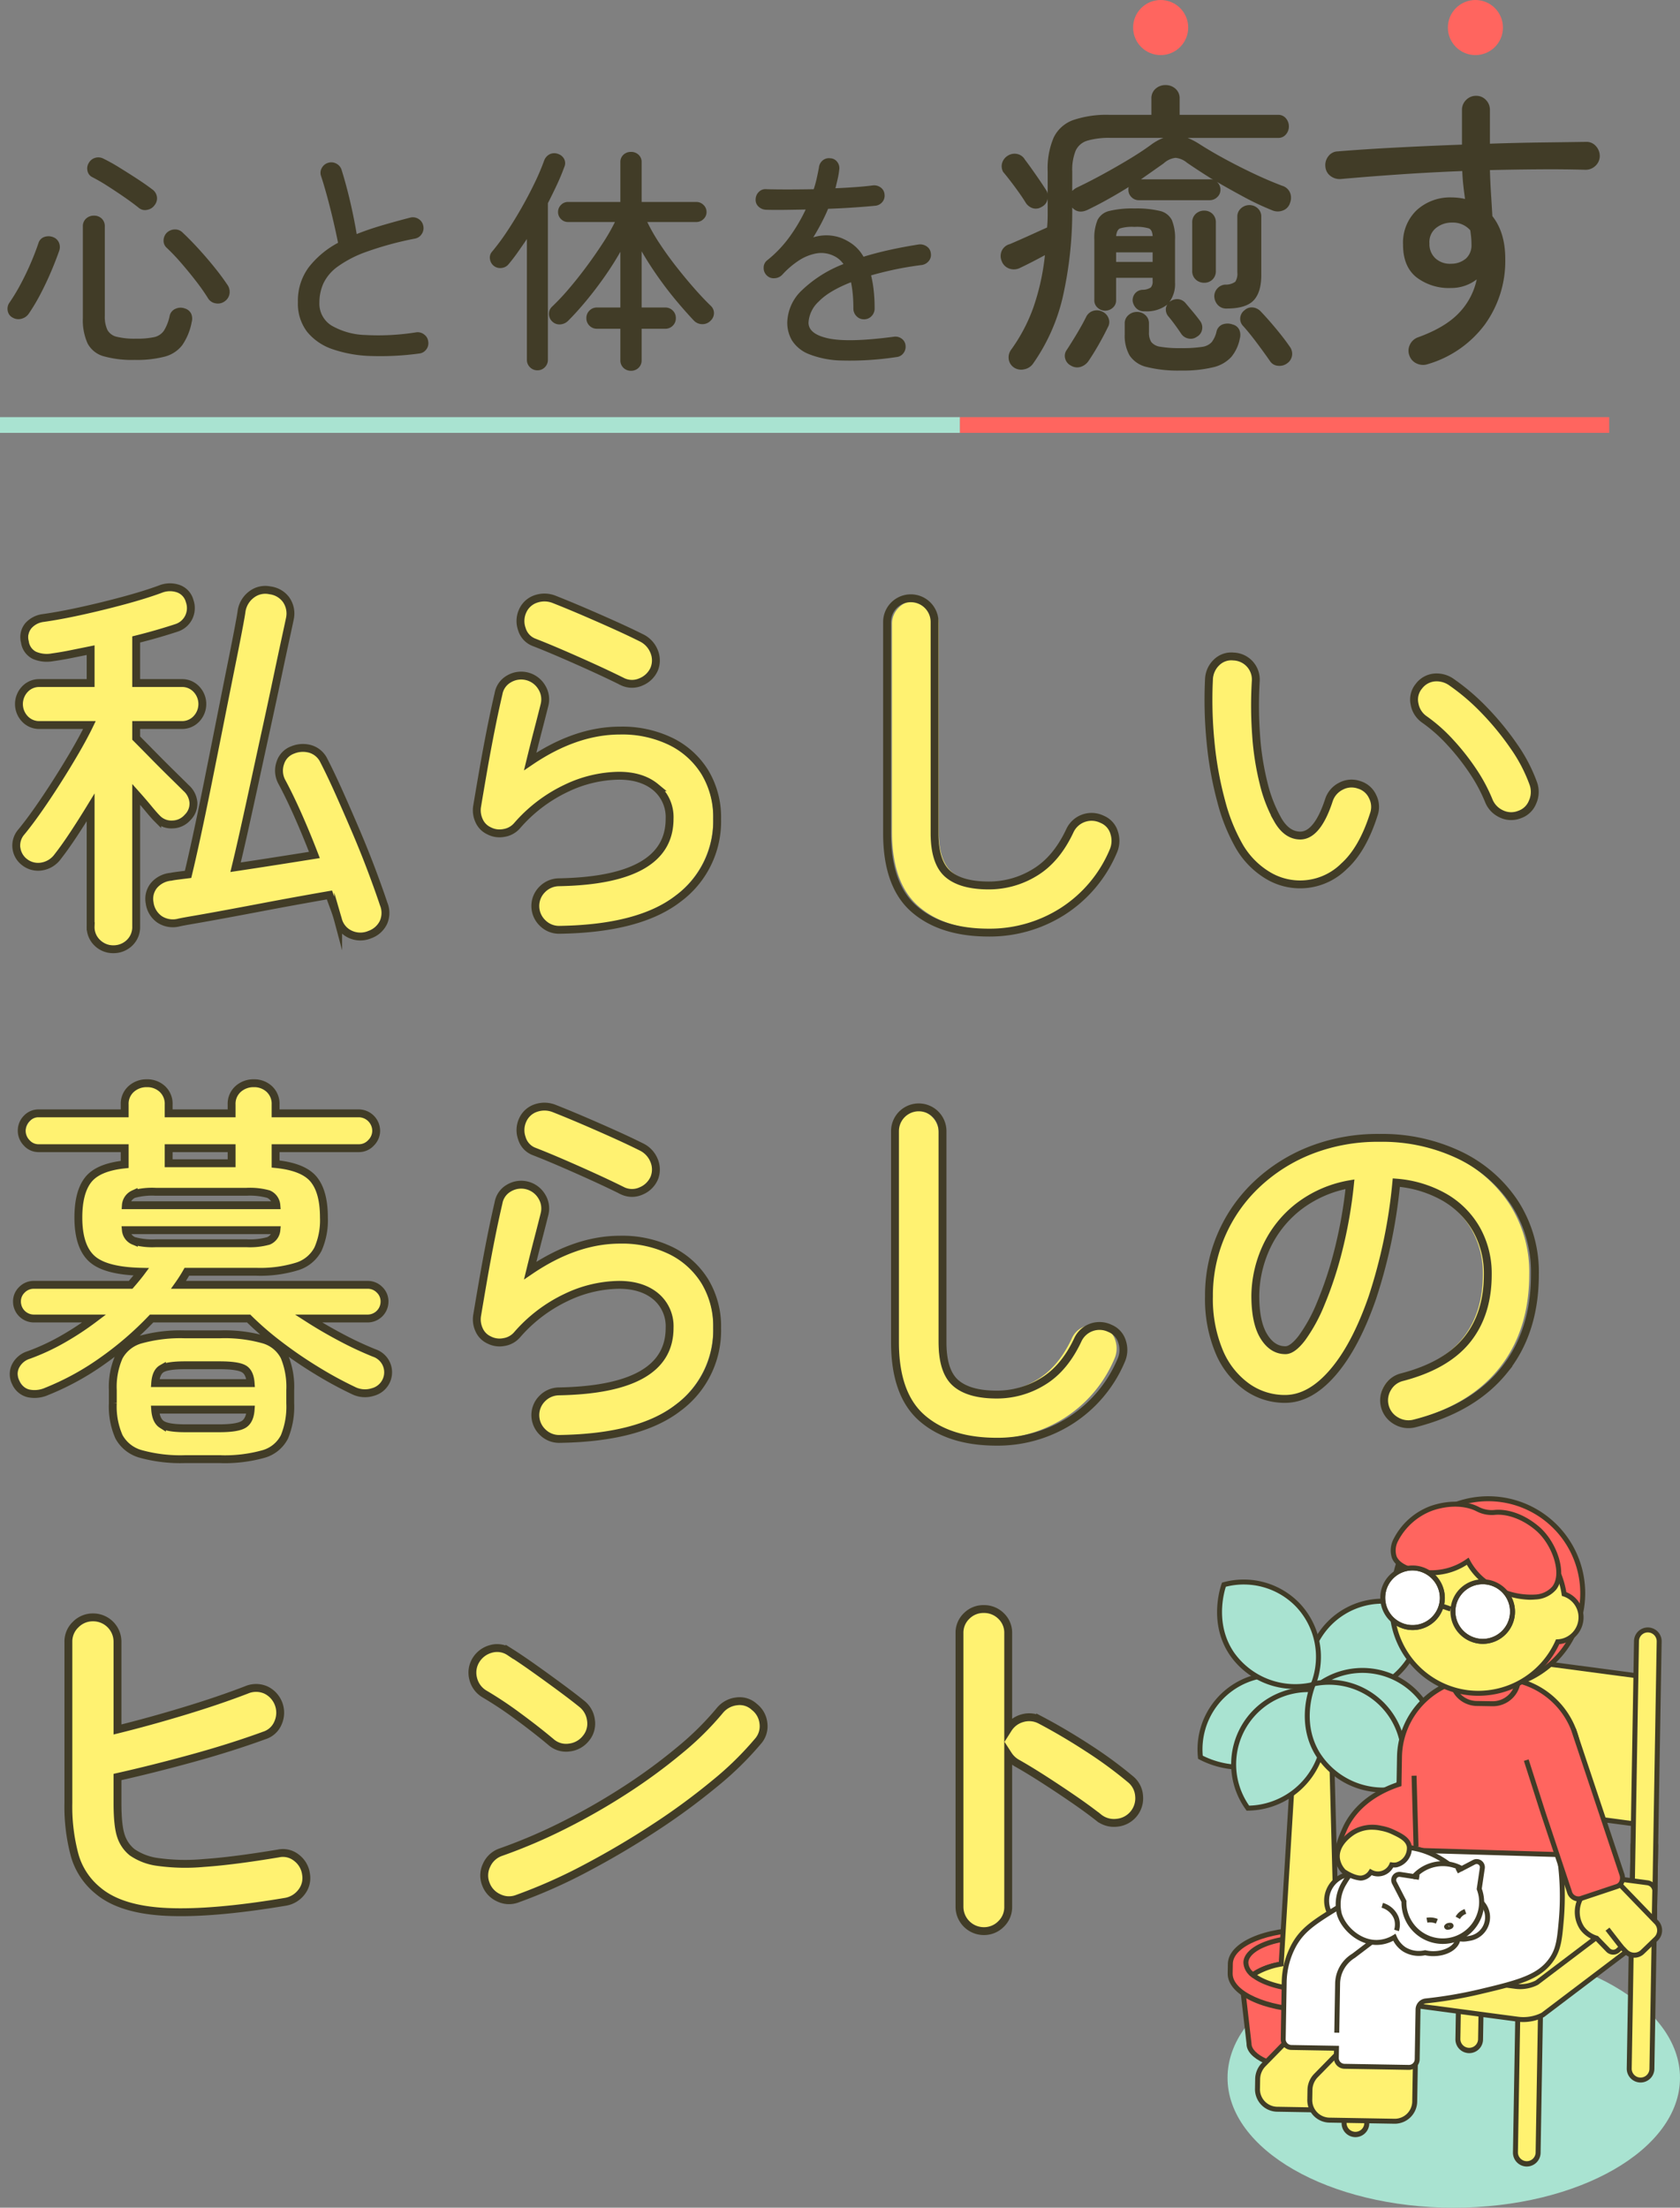 <svg xmlns="http://www.w3.org/2000/svg" width="427" height="561" viewBox="0 0 427 561">
  <rect x="0" y="0" width="427" height="561" fill="#808080" stroke="none"/>
  <g id="ttl" transform="translate(-14 73.815)">
    <g id="main" transform="translate(9.429 43.147)">
      <g id="グループ_4728" data-name="グループ 4728">
        <path id="パス_16403" data-name="パス 16403" d="M27.819,8.415a5.589,5.589,0,0,1-3.96-1.584,5.445,5.445,0,0,1-1.683-4.158v-29.7Q20-23.463,17.869-20.246t-3.91,5.495A6.131,6.131,0,0,1,10-12.276a5.488,5.488,0,0,1-4.356-1.089,5.09,5.09,0,0,1-2.03-3.564,5.078,5.078,0,0,1,1.237-3.96q1.881-2.277,4.208-5.594t4.752-7.128q2.425-3.812,4.554-7.474t3.514-6.534H9.4a4.9,4.9,0,0,1-3.663-1.535,5.143,5.143,0,0,1-1.485-3.712,5.143,5.143,0,0,1,1.485-3.713A4.9,4.9,0,0,1,9.4-58.113H22.176V-66.33q-2.475.5-4.9.99t-4.6.792a7.82,7.82,0,0,1-4.554-.495,4.391,4.391,0,0,1-2.376-3.366,4.458,4.458,0,0,1,.842-4.01,5.972,5.972,0,0,1,3.613-1.93q4.257-.594,9.652-1.782t10.692-2.624q5.3-1.436,9.059-2.821a6.394,6.394,0,0,1,4.554-.1,4.476,4.476,0,0,1,2.772,3.069,5.268,5.268,0,0,1-.2,4.01,5.152,5.152,0,0,1-3.168,2.722q-2.079.693-4.653,1.436T33.561-69v10.89H44.946a4.9,4.9,0,0,1,3.663,1.535,5.143,5.143,0,0,1,1.485,3.713,5.143,5.143,0,0,1-1.485,3.712,4.9,4.9,0,0,1-3.663,1.535H33.561v3.267q1.683,1.683,4.158,4.208t4.851,4.851q2.376,2.326,3.465,3.415a5.416,5.416,0,0,1,1.832,3.614,4.762,4.762,0,0,1-1.436,3.712,5.115,5.115,0,0,1-3.762,1.782,4.93,4.93,0,0,1-3.861-1.485q-.792-.792-2.178-2.475t-3.069-3.564V2.673a5.445,5.445,0,0,1-1.683,4.158A5.71,5.71,0,0,1,27.819,8.415ZM91.971,4.752A6.04,6.04,0,0,1,87.12,4.7a5.534,5.534,0,0,1-3.069-3.514q-.4-1.485-.99-3.069T81.873-5.148Q79-4.653,74.6-3.861T65.241-2.128q-4.95.941-9.5,1.782T48.015,1.039q-3.168.545-3.96.742A6.039,6.039,0,0,1,39.4.94a5.954,5.954,0,0,1-2.475-4.109,5.32,5.32,0,0,1,1.04-4.306A6.3,6.3,0,0,1,42.273-9.7q.4-.1,1.535-.248T46.53-10.3q.891-3.663,2.178-9.6t2.722-13.068Q52.866-40.1,54.3-47.322t2.673-13.415q1.238-6.188,2.029-10.3t.891-5a6.37,6.37,0,0,1,2.574-4.257,5.631,5.631,0,0,1,4.554-.99,5.894,5.894,0,0,1,4.009,2.326,6.01,6.01,0,0,1,.941,4.8q-.2.99-1.039,4.851T68.9-59.8q-1.188,5.643-2.623,12.226T63.41-34.353q-1.436,6.633-2.723,12.425t-2.277,9.85q5.247-.792,10.643-1.634t9.059-1.435Q76.131-20.3,74-25.1t-4.109-8.464a5.894,5.894,0,0,1-.3-4.6,5.045,5.045,0,0,1,3.069-3.217,6.709,6.709,0,0,1,4.455-.248,5.5,5.5,0,0,1,3.366,2.921q1.782,3.465,3.861,8.118t4.208,9.652q2.128,5,3.91,9.751t2.97,8.316a5.87,5.87,0,0,1-.049,4.554A5.962,5.962,0,0,1,91.971,4.752Zm48.411-1.188a5.815,5.815,0,0,1-4.208-1.683,5.916,5.916,0,0,1-1.831-4.158,5.815,5.815,0,0,1,1.683-4.207,5.916,5.916,0,0,1,4.158-1.832q27.72-.495,27.72-15.84a9.728,9.728,0,0,0-3.465-7.92q-3.465-2.871-9.207-2.871a31.324,31.324,0,0,0-13.117,3.118,37.414,37.414,0,0,0-12.326,9.356,5.463,5.463,0,0,1-3.316,1.831,5.679,5.679,0,0,1-3.713-.545,4.989,4.989,0,0,1-2.475-2.524,6.189,6.189,0,0,1-.5-3.613q.693-4.158,1.535-9.009t1.831-9.851q.99-5,1.98-9.256a5.3,5.3,0,0,1,2.623-3.713,5.833,5.833,0,0,1,4.5-.643,5.771,5.771,0,0,1,3.663,2.722,5.712,5.712,0,0,1,.693,4.5q-.693,2.772-1.633,6.385t-1.93,7.673q11.385-7.722,22.473-7.722A27.8,27.8,0,0,1,168.3-43.461a20.637,20.637,0,0,1,8.465,7.722,21.8,21.8,0,0,1,3.02,11.583,23.948,23.948,0,0,1-9.7,19.9Q160.38,3.267,140.382,3.564Zm15.84-61.974q-3.168-1.584-7.178-3.416t-8.019-3.564q-4.01-1.732-7.079-2.921a5.066,5.066,0,0,1-2.97-3.267,6.03,6.03,0,0,1,.2-4.554,5.523,5.523,0,0,1,3.366-3.02A6.562,6.562,0,0,1,139.1-79q3.267,1.287,7.078,2.921t7.673,3.366q3.861,1.732,7.029,3.317a6.373,6.373,0,0,1,3.118,3.316,5.768,5.768,0,0,1,.049,4.5,6.139,6.139,0,0,1-3.267,3.168A5.485,5.485,0,0,1,156.222-58.41ZM250.668,4.257q-11.88,0-18.661-5.89t-6.781-18.959V-73.359a5.728,5.728,0,0,1,1.732-4.207,5.728,5.728,0,0,1,4.208-1.733,5.728,5.728,0,0,1,4.207,1.733,5.728,5.728,0,0,1,1.732,4.207v52.767q0,7.326,3.317,10.2t10.246,2.871A21.892,21.892,0,0,0,262.2-10.791q5.4-3.267,8.762-10.494a5.7,5.7,0,0,1,3.465-3.069,5.746,5.746,0,0,1,4.554.3A5.2,5.2,0,0,1,282-20.691a6.473,6.473,0,0,1-.247,4.653A33.08,33.08,0,0,1,269.033-.99,33.886,33.886,0,0,1,250.668,4.257Zm79.7-12.078A16.359,16.359,0,0,1,321.651-9.9a20.436,20.436,0,0,1-7.326-7.326,45.539,45.539,0,0,1-4.554-11.286,88.852,88.852,0,0,1-2.673-14.8,106.619,106.619,0,0,1-.4-15.889,6.116,6.116,0,0,1,1.931-4.109,5.254,5.254,0,0,1,4.207-1.436,5.591,5.591,0,0,1,4.108,1.931,5.551,5.551,0,0,1,1.436,4.306,102.291,102.291,0,0,0,.1,13.514,69.068,69.068,0,0,0,1.881,11.979,35.263,35.263,0,0,0,3.465,8.959Q326.106-20,329.571-20q4.257-.1,7.128-8.91a5.937,5.937,0,0,1,2.97-3.416,5.618,5.618,0,0,1,4.554-.347,5.366,5.366,0,0,1,3.366,2.921,5.654,5.654,0,0,1,.3,4.5q-2.772,8.712-7.425,12.919A16.163,16.163,0,0,1,330.363-7.821Zm53.955-17.424a5.6,5.6,0,0,1-4.6-.2,6.112,6.112,0,0,1-3.118-3.366,41.1,41.1,0,0,0-4.01-7.425,58.167,58.167,0,0,0-5.643-7.128,39.772,39.772,0,0,0-6.385-5.643,5.951,5.951,0,0,1-2.475-3.861,5.188,5.188,0,0,1,1.089-4.455,5.46,5.46,0,0,1,3.911-2.178,6.458,6.458,0,0,1,4.405,1.287,54.213,54.213,0,0,1,8.168,7.029,69.71,69.71,0,0,1,7.276,8.91,39.4,39.4,0,0,1,4.851,9.306,6.191,6.191,0,0,1-.2,4.6A5.352,5.352,0,0,1,384.318-25.245Z" transform="translate(6.058 115)" fill="#fff271"/>
      </g>
      <path id="パス_16399" data-name="パス 16399" d="M11.187-8.316a7.473,7.473,0,0,1-4.554.495,4.7,4.7,0,0,1-3.168-2.673,4.622,4.622,0,0,1-.1-4.059,5.488,5.488,0,0,1,3.366-2.871,55.091,55.091,0,0,0,8.514-3.96,72.77,72.77,0,0,0,7.821-5.148H8.019A4.108,4.108,0,0,1,5-27.769a4.108,4.108,0,0,1-1.238-3.02A3.994,3.994,0,0,1,5-33.709a4.108,4.108,0,0,1,3.019-1.237H32.175q.693-.792,1.386-1.634t1.287-1.633q-9.009-.2-12.375-3.267t-3.366-10.3q0-6.336,2.475-9.454t9.108-3.812V-69.1H9.207a3.96,3.96,0,0,1-3.019-1.336,4.329,4.329,0,0,1-1.237-3.02,4.274,4.274,0,0,1,1.237-3.069,4.029,4.029,0,0,1,3.019-1.287H30.69v-2.178a4.939,4.939,0,0,1,1.634-3.91,5.724,5.724,0,0,1,3.91-1.435A5.543,5.543,0,0,1,40.1-83.9a5.013,5.013,0,0,1,1.584,3.91v2.178H57.42v-2.178a4.939,4.939,0,0,1,1.633-3.91,5.724,5.724,0,0,1,3.91-1.435A5.543,5.543,0,0,1,66.825-83.9a5.013,5.013,0,0,1,1.584,3.91v2.178H89.2a4.19,4.19,0,0,1,3.069,1.287,4.19,4.19,0,0,1,1.287,3.069,4.244,4.244,0,0,1-1.287,3.02A4.114,4.114,0,0,1,89.2-69.1H68.409v3.96q6.93.693,9.5,3.812t2.574,9.553A17.836,17.836,0,0,1,79-43.857a8.818,8.818,0,0,1-5.2,4.306,31.3,31.3,0,0,1-10.247,1.337H46.233a37.968,37.968,0,0,1-2.079,3.267H91.377a4.108,4.108,0,0,1,3.02,1.237,3.994,3.994,0,0,1,1.238,2.92,4.108,4.108,0,0,1-1.238,3.02,4.108,4.108,0,0,1-3.02,1.237H76.626q3.861,2.475,8.168,4.752a86.449,86.449,0,0,0,8.266,3.861A5.12,5.12,0,0,1,96.129-15.1a5.271,5.271,0,0,1,0,4.01,5.232,5.232,0,0,1-3.366,2.92,6.473,6.473,0,0,1-4.653-.247,96.75,96.75,0,0,1-9.4-5.1A107.156,107.156,0,0,1,69.3-19.948a77.41,77.41,0,0,1-7.623-6.584H37.422A82.407,82.407,0,0,1,25.2-15.989,67.1,67.1,0,0,1,11.187-8.316ZM45.738,8.613A37,37,0,0,1,34.749,7.326,8.85,8.85,0,0,1,29.255,3.02,18.735,18.735,0,0,1,27.72-5.346V-8.613a18.735,18.735,0,0,1,1.535-8.366,8.85,8.85,0,0,1,5.494-4.306,37,37,0,0,1,10.989-1.287H54.45a35.9,35.9,0,0,1,10.939,1.287,8.427,8.427,0,0,1,5.247,4.306,19.862,19.862,0,0,1,1.435,8.366v3.267A19.862,19.862,0,0,1,70.637,3.02a8.427,8.427,0,0,1-5.247,4.307A35.9,35.9,0,0,1,54.45,8.613ZM30.987-54.846h37.62a3.29,3.29,0,0,0-1.98-2.772,17.3,17.3,0,0,0-5.445-.594H38.412a17.247,17.247,0,0,0-5.495.594A3.307,3.307,0,0,0,30.987-54.846Zm7.425,9.5h22.77a17.3,17.3,0,0,0,5.445-.594,3.225,3.225,0,0,0,1.98-2.673H30.987a3.225,3.225,0,0,0,1.98,2.673A17.3,17.3,0,0,0,38.412-45.342ZM45.738.891H54.45q4.356,0,5.94-.94t1.782-3.712H38.313Q38.511-.99,40-.05T45.738.891ZM38.313-10.395H62.172q-.2-2.772-1.782-3.613t-5.94-.842H45.738q-4.257,0-5.742.842T38.313-10.395ZM41.679-65.34H57.42V-69.1H41.679Zm98.7,68.9a5.815,5.815,0,0,1-4.208-1.683,5.916,5.916,0,0,1-1.831-4.158,5.815,5.815,0,0,1,1.683-4.207,5.916,5.916,0,0,1,4.158-1.832q27.72-.495,27.72-15.84a9.728,9.728,0,0,0-3.465-7.92q-3.465-2.871-9.207-2.871a31.324,31.324,0,0,0-13.117,3.118,37.414,37.414,0,0,0-12.326,9.356,5.463,5.463,0,0,1-3.316,1.831,5.679,5.679,0,0,1-3.713-.545,4.989,4.989,0,0,1-2.475-2.524,6.189,6.189,0,0,1-.5-3.613q.693-4.158,1.535-9.009t1.831-9.851q.99-5,1.98-9.256a5.3,5.3,0,0,1,2.623-3.713,5.833,5.833,0,0,1,4.5-.643,5.771,5.771,0,0,1,3.663,2.722,5.712,5.712,0,0,1,.693,4.5q-.693,2.772-1.633,6.385t-1.93,7.673q11.385-7.722,22.473-7.722A27.8,27.8,0,0,1,168.3-43.461a20.637,20.637,0,0,1,8.465,7.722,21.8,21.8,0,0,1,3.02,11.583,23.948,23.948,0,0,1-9.7,19.9Q160.38,3.267,140.382,3.564Zm15.84-61.974q-3.168-1.584-7.178-3.416t-8.019-3.564q-4.01-1.732-7.079-2.921a5.066,5.066,0,0,1-2.97-3.267,6.03,6.03,0,0,1,.2-4.554,5.523,5.523,0,0,1,3.366-3.02A6.562,6.562,0,0,1,139.1-79q3.267,1.287,7.078,2.921t7.673,3.366q3.861,1.732,7.029,3.317a6.373,6.373,0,0,1,3.118,3.316,5.768,5.768,0,0,1,.049,4.5,6.139,6.139,0,0,1-3.267,3.168A5.485,5.485,0,0,1,156.222-58.41ZM250.668,4.257q-11.88,0-18.661-5.89t-6.781-18.959V-73.359a5.728,5.728,0,0,1,1.732-4.207,5.728,5.728,0,0,1,4.208-1.733,5.728,5.728,0,0,1,4.207,1.733,5.728,5.728,0,0,1,1.732,4.207v52.767q0,7.326,3.317,10.2t10.246,2.871A21.892,21.892,0,0,0,262.2-10.791q5.4-3.267,8.762-10.494a5.7,5.7,0,0,1,3.465-3.069,5.746,5.746,0,0,1,4.554.3A5.2,5.2,0,0,1,282-20.691a6.473,6.473,0,0,1-.247,4.653A33.08,33.08,0,0,1,269.033-.99,33.886,33.886,0,0,1,250.668,4.257ZM357.093-.3A6.049,6.049,0,0,1,352.44-.99a5.734,5.734,0,0,1-2.772-3.663,5.712,5.712,0,0,1,.693-4.5,5.771,5.771,0,0,1,3.663-2.722q10.989-2.871,16.187-9.306t5.2-16.335a22.5,22.5,0,0,0-2.772-11.187,21.566,21.566,0,0,0-7.87-8.019,28.824,28.824,0,0,0-12.227-3.762,130.869,130.869,0,0,1-5.99,28.76q-4.207,12.127-9.9,18.711T324.72-6.435a16.307,16.307,0,0,1-9.6-3.069,20.58,20.58,0,0,1-6.88-8.811,34.046,34.046,0,0,1-2.525-13.761,38.209,38.209,0,0,1,3.118-15.395,38.233,38.233,0,0,1,8.861-12.622A41.628,41.628,0,0,1,331.2-68.607a46.1,46.1,0,0,1,17.078-3.069,44.875,44.875,0,0,1,20.047,4.306A34.2,34.2,0,0,1,382.14-55.39a31.76,31.76,0,0,1,5.049,17.869q0,14.355-7.672,23.908T357.093-.3ZM324.819-18.612q1.782,0,4.108-3.02a40.346,40.346,0,0,0,4.7-8.564,93.794,93.794,0,0,0,4.356-13.117,115.236,115.236,0,0,0,2.97-16.78A29.147,29.147,0,0,0,327.987-54.4a27.476,27.476,0,0,0-7.92,10A29.744,29.744,0,0,0,317.3-32.274q0,6.732,2.128,10.2T324.819-18.612Z" transform="translate(6.059 244.371)" fill="#fff271"/>
      <g id="ヒント">
        <g id="グループ_4726" data-name="グループ 4726">
          <path id="パス_16402" data-name="パス 16402" d="M76.824-3.069Q58.509,0,47.074-.544T30-5.841a17.51,17.51,0,0,1-5.841-8.811,46.963,46.963,0,0,1-1.584-13.167V-68.013A5.845,5.845,0,0,1,24.4-72.369a5.975,5.975,0,0,1,4.306-1.782,5.925,5.925,0,0,1,4.356,1.782,5.925,5.925,0,0,1,1.782,4.356v21.879q8.019-1.98,16.681-4.6t15.592-5.3a6.04,6.04,0,0,1,4.851.049,5.871,5.871,0,0,1,3.168,3.515,5.864,5.864,0,0,1-.148,4.653,5.5,5.5,0,0,1-3.416,3.168Q63.162-41.58,53.41-38.907T34.848-34.254v6.435a27.732,27.732,0,0,0,.891,8.365,8.621,8.621,0,0,0,2.772,4.01,14.662,14.662,0,0,0,6.435,2.425,50.416,50.416,0,0,0,11.534.248q7.277-.5,18.563-2.376a5.4,5.4,0,0,1,4.5,1.039A6.123,6.123,0,0,1,81.972-10a5.651,5.651,0,0,1-1.089,4.455A6.387,6.387,0,0,1,76.824-3.069Z" transform="translate(0 368.732)" fill="#fff271"/>
          <path id="パス_16401" data-name="パス 16401" d="M25.938-3.861a5.841,5.841,0,0,1-4.7-.2,6.04,6.04,0,0,1-3.218-3.465,5.841,5.841,0,0,1,.2-4.7,6.04,6.04,0,0,1,3.465-3.218,134.428,134.428,0,0,0,15.988-6.831,160.409,160.409,0,0,0,15.444-8.861,139.444,139.444,0,0,0,13.464-9.9,74.049,74.049,0,0,0,9.95-9.851,6.32,6.32,0,0,1,4.208-2.277,5.383,5.383,0,0,1,4.405,1.386,5.963,5.963,0,0,1,2.277,4.109,5.667,5.667,0,0,1-1.386,4.5A80.524,80.524,0,0,1,75.24-32.62,164.777,164.777,0,0,1,60.192-21.582q-8.316,5.445-17.127,10.1A131.546,131.546,0,0,1,25.938-3.861Zm8.514-39.006q-3.762-3.168-8.415-6.583a94.6,94.6,0,0,0-8.415-5.593,6.1,6.1,0,0,1-2.772-3.812,5.95,5.95,0,0,1,.693-4.6,6.3,6.3,0,0,1,3.811-2.822,5.576,5.576,0,0,1,4.6.743q2.673,1.683,6.088,4.108t6.633,4.8q3.218,2.376,5.3,4.059A6.149,6.149,0,0,1,44.3-48.46a5.69,5.69,0,0,1-1.237,4.5,6.149,6.149,0,0,1-4.108,2.326A5.69,5.69,0,0,1,34.452-42.867Z" transform="translate(110.729 368.732)" fill="#fff271"/>
          <path id="パス_16400" data-name="パス 16400" d="M43.461,4.257A5.81,5.81,0,0,1,39.2,2.475a5.81,5.81,0,0,1-1.782-4.257V-70.191A5.763,5.763,0,0,1,39.2-74.5a5.894,5.894,0,0,1,4.257-1.732A6.013,6.013,0,0,1,47.817-74.5,5.763,5.763,0,0,1,49.6-70.191v23.859a6.1,6.1,0,0,1,3.564-2.624,6,6,0,0,1,4.455.445q5.841,3.069,11.93,7.029a105.807,105.807,0,0,1,10.544,7.722,5.868,5.868,0,0,1,2.227,4.207,5.969,5.969,0,0,1-1.436,4.6,5.963,5.963,0,0,1-4.158,2.128,6.092,6.092,0,0,1-4.554-1.337q-2.772-2.178-6.385-4.653t-7.227-4.8q-3.614-2.326-6.583-4.009A6.369,6.369,0,0,1,49.6-39.8V-1.782a5.81,5.81,0,0,1-1.782,4.257A5.925,5.925,0,0,1,43.461,4.257Z" transform="translate(211.389 368.733)" fill="#fff271"/>
        </g>
      </g>
      <g id="グループ_4656" data-name="グループ 4656" transform="translate(9.052 33.269)">
        <path id="パス_15897" data-name="パス 15897" d="M99.084,144.186a5.971,5.971,0,0,0,.05-4.631q-1.206-3.623-3.019-8.456t-3.977-9.915q-2.164-5.082-4.277-9.815t-3.927-8.254a5.6,5.6,0,0,0-3.423-2.969,6.825,6.825,0,0,0-4.529.252,5.128,5.128,0,0,0-3.121,3.271,5.987,5.987,0,0,0,.3,4.681q2.014,3.726,4.179,8.608t4.177,10.117q-3.726.6-9.211,1.46t-10.821,1.66q1.006-4.126,2.315-10.015t2.769-12.633q1.456-6.743,2.919-13.438t2.667-12.433q1.209-5.74,2.063-9.663t1.058-4.933a6.122,6.122,0,0,0-.958-4.883,5.988,5.988,0,0,0-4.077-2.365,5.724,5.724,0,0,0-4.631,1.008A6.485,6.485,0,0,0,63,65.168q-.1.9-.9,5.083T60.026,80.718q-1.259,6.293-2.717,13.64t-2.919,14.6q-1.459,7.249-2.767,13.288t-2.215,9.765q-1.611.2-2.769.35c-.771.1-1.291.187-1.56.252a6.407,6.407,0,0,0-4.379,2.264,5.41,5.41,0,0,0-1.058,4.381,6.066,6.066,0,0,0,2.517,4.179,6.151,6.151,0,0,0,4.733.856q.8-.206,4.025-.758t7.852-1.408q4.629-.856,9.663-1.812t9.513-1.762q4.479-.806,7.4-1.31.606,1.714,1.208,3.323c.4,1.074.739,2.112,1.008,3.119a5.619,5.619,0,0,0,3.119,3.573,6.132,6.132,0,0,0,4.933.05A6.055,6.055,0,0,0,99.084,144.186Zm-64.574,5.235a5.538,5.538,0,0,0,1.712-4.227V111.671q1.712,1.917,3.119,3.625t2.215,2.517a5.009,5.009,0,0,0,3.925,1.51,5.2,5.2,0,0,0,3.827-1.813,4.844,4.844,0,0,0,1.46-3.775,5.515,5.515,0,0,0-1.863-3.673q-1.109-1.106-3.523-3.473t-4.931-4.933q-2.52-2.567-4.229-4.279V94.056H47.8a4.974,4.974,0,0,0,3.725-1.56,5.47,5.47,0,0,0,0-7.55,4.981,4.981,0,0,0-3.725-1.56H36.221V72.314q2.815-.7,5.435-1.46t4.733-1.46a5.239,5.239,0,0,0,3.221-2.769,5.358,5.358,0,0,0,.2-4.075,4.553,4.553,0,0,0-2.817-3.121,6.5,6.5,0,0,0-4.631.1Q38.533,60.941,33.15,62.4T22.279,65.066q-5.487,1.209-9.813,1.812A6.077,6.077,0,0,0,8.79,68.841a4.531,4.531,0,0,0-.856,4.077,4.465,4.465,0,0,0,2.415,3.423,7.952,7.952,0,0,0,4.631.5q2.212-.3,4.681-.8t4.983-1.008v8.356H11.66a4.978,4.978,0,0,0-3.725,1.56,5.475,5.475,0,0,0,0,7.55,4.971,4.971,0,0,0,3.725,1.56H24.342q-1.411,2.92-3.573,6.644t-4.631,7.6q-2.467,3.876-4.831,7.248t-4.279,5.687a5.254,5.254,0,0,0,.806,7.65,5.581,5.581,0,0,0,4.429,1.11,6.246,6.246,0,0,0,4.027-2.519q1.812-2.314,3.975-5.585t4.379-6.9v30.2a5.531,5.531,0,0,0,1.712,4.227,5.686,5.686,0,0,0,4.027,1.61A5.812,5.812,0,0,0,34.509,149.421Z" transform="translate(-6.09 -60.05)" fill="none" stroke="#413c27" stroke-miterlimit="10" stroke-width="2"/>
        <path id="パス_15898" data-name="パス 15898" d="M111.24,81.886a6.232,6.232,0,0,0,3.321-3.221,5.871,5.871,0,0,0-.05-4.579,6.506,6.506,0,0,0-3.171-3.373q-3.223-1.609-7.148-3.371t-7.8-3.423q-3.879-1.659-7.2-2.969a6.661,6.661,0,0,0-4.631-.15,5.6,5.6,0,0,0-3.421,3.069,6.124,6.124,0,0,0-.2,4.631,5.147,5.147,0,0,0,3.019,3.321q3.12,1.206,7.2,2.969t8.154,3.623q4.076,1.864,7.3,3.473A5.567,5.567,0,0,0,111.24,81.886Zm9.461,55.063a24.35,24.35,0,0,0,9.865-20.232A22.164,22.164,0,0,0,127.5,104.94a20.994,20.994,0,0,0-8.606-7.854A28.309,28.309,0,0,0,105.9,94.268q-11.275,0-22.85,7.852,1.006-4.126,1.963-7.8t1.66-6.494a5.8,5.8,0,0,0-.7-4.579,6.087,6.087,0,0,0-8.3-2.113A5.381,5.381,0,0,0,75,84.907q-1.009,4.329-2.013,9.411t-1.863,10.017q-.856,4.932-1.56,9.16a6.269,6.269,0,0,0,.5,3.673,5.052,5.052,0,0,0,2.515,2.567,5.762,5.762,0,0,0,3.775.554,5.556,5.556,0,0,0,3.373-1.862,38.018,38.018,0,0,1,12.531-9.513,31.86,31.86,0,0,1,13.338-3.171q5.837,0,9.361,2.919a9.893,9.893,0,0,1,3.523,8.054q0,15.6-28.184,16.1a6.04,6.04,0,0,0-4.229,1.863,5.919,5.919,0,0,0-1.712,4.279,6,6,0,0,0,1.863,4.227A5.912,5.912,0,0,0,90.5,144.9Q110.836,144.6,120.7,136.949Z" transform="translate(47.225 -58.853)" fill="none" stroke="#413c27" stroke-miterlimit="10" stroke-width="2"/>
        <path id="パス_15899" data-name="パス 15899" d="M171.947,140.183a33.625,33.625,0,0,0,12.934-15.3,6.58,6.58,0,0,0,.252-4.731,5.289,5.289,0,0,0-3.069-3.423,6.073,6.073,0,0,0-8.154,2.817q-3.423,7.352-8.91,10.671a22.256,22.256,0,0,1-11.727,3.323q-7.046,0-10.419-2.919t-3.371-10.369V66.6a6.039,6.039,0,1,0-12.079,0v53.653q0,13.286,6.894,19.277t18.975,5.99A34.477,34.477,0,0,0,171.947,140.183Z" transform="translate(93.575 -58.764)" fill="none" stroke="#413c27" stroke-miterlimit="10" stroke-width="2"/>
        <path id="パス_15900" data-name="パス 15900" d="M254.433,105.551a6.3,6.3,0,0,0,.2-4.681,40.143,40.143,0,0,0-4.933-9.461,70.784,70.784,0,0,0-7.4-9.061A55.049,55.049,0,0,0,234,75.2a6.578,6.578,0,0,0-4.481-1.31,5.563,5.563,0,0,0-3.975,2.215,5.275,5.275,0,0,0-1.108,4.529,6.048,6.048,0,0,0,2.517,3.927,40.442,40.442,0,0,1,6.492,5.738,59.2,59.2,0,0,1,5.738,7.246,41.947,41.947,0,0,1,4.077,7.55,6.212,6.212,0,0,0,3.169,3.423,5.7,5.7,0,0,0,4.683.2A5.444,5.444,0,0,0,254.433,105.551Zm-47.915,16.308q4.732-4.279,7.55-13.136a5.761,5.761,0,0,0-.3-4.581,5.463,5.463,0,0,0-3.423-2.969,5.717,5.717,0,0,0-4.631.352A6.037,6.037,0,0,0,202.693,105q-2.92,8.963-7.248,9.061-3.526,0-5.838-4.127a35.806,35.806,0,0,1-3.523-9.11,69.893,69.893,0,0,1-1.912-12.181,103.73,103.73,0,0,1-.1-13.742,5.856,5.856,0,0,0-5.637-6.339,5.337,5.337,0,0,0-4.279,1.458,6.227,6.227,0,0,0-1.963,4.179,108.338,108.338,0,0,0,.4,16.156,90.074,90.074,0,0,0,2.717,15.048,46.289,46.289,0,0,0,4.631,11.477,20.785,20.785,0,0,0,7.448,7.448,15.849,15.849,0,0,0,19.127-2.465Z" transform="translate(130.614 -51.965)" fill="none" stroke="#413c27" stroke-miterlimit="10" stroke-width="2"/>
        <path id="パス_15901" data-name="パス 15901" d="M44.771,143.6H60.777v3.825H44.771Zm-1.71,56.019q1.509-.856,5.838-.856h8.858q4.429,0,6.04.856t1.812,3.673H41.35Q41.55,200.474,43.061,199.615Zm0,14.192q-1.511-.956-1.712-3.775H65.609q-.2,2.82-1.812,3.775t-6.04.958H48.9Q44.571,214.765,43.061,213.807Zm-7.148-46.655a3.282,3.282,0,0,1-2.013-2.719H72.153a3.289,3.289,0,0,1-2.013,2.719,17.689,17.689,0,0,1-5.538.6H41.45A17.667,17.667,0,0,1,35.913,167.152Zm-.05-11.881a17.609,17.609,0,0,1,5.586-.6H64.6a17.69,17.69,0,0,1,5.538.6,3.356,3.356,0,0,1,2.013,2.819H33.9A3.367,3.367,0,0,1,35.863,155.272Zm21.894,67.344a36.507,36.507,0,0,0,11.123-1.308,8.576,8.576,0,0,0,5.335-4.379,20.212,20.212,0,0,0,1.46-8.506V205.1a20.215,20.215,0,0,0-1.46-8.508,8.576,8.576,0,0,0-5.335-4.379,36.566,36.566,0,0,0-11.123-1.308H48.9a37.667,37.667,0,0,0-11.173,1.308,9,9,0,0,0-5.586,4.379,19.02,19.02,0,0,0-1.561,8.508v3.321a19.017,19.017,0,0,0,1.561,8.506,9,9,0,0,0,5.586,4.379A37.6,37.6,0,0,0,48.9,222.615ZM28.011,197.6a83.925,83.925,0,0,0,12.433-10.721H65.105a78.583,78.583,0,0,0,7.752,6.694,108.289,108.289,0,0,0,9.563,6.542,98.01,98.01,0,0,0,9.562,5.185,6.581,6.581,0,0,0,4.731.252,5.186,5.186,0,0,0,3.423-7.046,5.207,5.207,0,0,0-3.121-2.869,87.317,87.317,0,0,1-8.4-3.927q-4.379-2.314-8.306-4.831h15a4.3,4.3,0,0,0,4.329-4.329,4.067,4.067,0,0,0-1.26-2.969,4.174,4.174,0,0,0-3.069-1.258H47.288A38.125,38.125,0,0,0,49.4,175H67.019a31.782,31.782,0,0,0,10.419-1.36,8.971,8.971,0,0,0,5.285-4.379,18.135,18.135,0,0,0,1.51-8.052q0-6.543-2.617-9.715t-9.663-3.873V143.6H93.09a4.18,4.18,0,0,0,3.121-1.36,4.32,4.32,0,0,0,1.308-3.071,4.465,4.465,0,0,0-4.429-4.427H71.951v-2.215a5.108,5.108,0,0,0-1.611-3.977,5.637,5.637,0,0,0-3.925-1.458,5.822,5.822,0,0,0-3.977,1.458,5.026,5.026,0,0,0-1.662,3.977v2.215H44.771v-2.215a5.106,5.106,0,0,0-1.61-3.977,5.637,5.637,0,0,0-3.925-1.458,5.822,5.822,0,0,0-3.977,1.458,5.026,5.026,0,0,0-1.661,3.977v2.215H11.756a4.1,4.1,0,0,0-3.071,1.308,4.338,4.338,0,0,0-1.258,3.119,4.39,4.39,0,0,0,1.258,3.071,4.021,4.021,0,0,0,3.071,1.36H33.6v4.127q-6.746.706-9.26,3.875t-2.517,9.613q0,7.349,3.423,10.469T37.827,175c-.4.539-.841,1.093-1.31,1.662s-.941,1.124-1.408,1.661H10.546a4.171,4.171,0,0,0-3.069,1.258,4.06,4.06,0,0,0-1.26,2.969,4.3,4.3,0,0,0,4.329,4.329h15.3a74.176,74.176,0,0,1-7.952,5.235,56.115,56.115,0,0,1-8.658,4.027,5.577,5.577,0,0,0-3.423,2.919,4.7,4.7,0,0,0,.1,4.127,4.774,4.774,0,0,0,3.223,2.717,7.581,7.581,0,0,0,4.631-.5A68.129,68.129,0,0,0,28.011,197.6Z" transform="translate(-6.386 -2.062)" fill="none" stroke="#413c27" stroke-miterlimit="10" stroke-width="2"/>
        <path id="パス_15902" data-name="パス 15902" d="M111.241,151.73a6.233,6.233,0,0,0,3.321-3.221,5.871,5.871,0,0,0-.05-4.579,6.507,6.507,0,0,0-3.171-3.373q-3.223-1.609-7.148-3.371t-7.8-3.423q-3.879-1.659-7.2-2.969a6.661,6.661,0,0,0-4.631-.15,5.6,5.6,0,0,0-3.421,3.069,6.124,6.124,0,0,0-.2,4.631,5.147,5.147,0,0,0,3.019,3.321q3.12,1.206,7.2,2.969t8.154,3.623q4.076,1.864,7.3,3.473A5.568,5.568,0,0,0,111.241,151.73Zm9.461,55.063a24.35,24.35,0,0,0,9.865-20.233,22.164,22.164,0,0,0-3.071-11.777,20.994,20.994,0,0,0-8.606-7.854,28.31,28.31,0,0,0-12.986-2.817q-11.275,0-22.85,7.852,1.006-4.126,1.963-7.8t1.66-6.494a5.8,5.8,0,0,0-.7-4.579,6.087,6.087,0,0,0-8.3-2.113A5.381,5.381,0,0,0,75,154.751q-1.009,4.329-2.013,9.411T71.126,174.18q-.856,4.932-1.56,9.16a6.269,6.269,0,0,0,.5,3.673,5.052,5.052,0,0,0,2.515,2.567,5.762,5.762,0,0,0,3.775.554,5.556,5.556,0,0,0,3.373-1.862,38.017,38.017,0,0,1,12.531-9.513,31.86,31.86,0,0,1,13.338-3.171q5.837,0,9.361,2.919a9.893,9.893,0,0,1,3.523,8.054q0,15.6-28.184,16.1a6.04,6.04,0,0,0-4.229,1.863,5.918,5.918,0,0,0-1.712,4.279,6,6,0,0,0,1.863,4.227,5.913,5.913,0,0,0,4.279,1.712Q110.837,214.445,120.7,206.793Z" transform="translate(47.226 0.674)" fill="none" stroke="#413c27" stroke-miterlimit="10" stroke-width="2"/>
        <path id="パス_15903" data-name="パス 15903" d="M171.947,210.027a33.625,33.625,0,0,0,12.934-15.3,6.58,6.58,0,0,0,.252-4.731,5.288,5.288,0,0,0-3.069-3.423,6.073,6.073,0,0,0-8.154,2.817q-3.423,7.352-8.91,10.671a22.256,22.256,0,0,1-11.727,3.323q-7.046,0-10.419-2.919t-3.371-10.369V136.441a6.039,6.039,0,1,0-12.079,0v53.653q0,13.286,6.894,19.277t18.975,5.99A34.477,34.477,0,0,0,171.947,210.027Z" transform="translate(95.592 0.763)" fill="none" stroke="#413c27" stroke-miterlimit="10" stroke-width="2"/>
        <path id="パス_15904" data-name="パス 15904" d="M185.529,185.019q-2.167-3.523-2.165-10.369a30.25,30.25,0,0,1,2.819-12.331,27.931,27.931,0,0,1,8.052-10.167,29.646,29.646,0,0,1,13.188-5.788,117.292,117.292,0,0,1-3.021,17.063,95.233,95.233,0,0,1-4.429,13.336,41.116,41.116,0,0,1-4.781,8.709q-2.367,3.07-4.177,3.069Q187.693,188.542,185.529,185.019Zm61.1,8.606q7.8-9.713,7.8-24.309a32.3,32.3,0,0,0-5.133-18.171,34.8,34.8,0,0,0-14.042-12.179,45.629,45.629,0,0,0-20.384-4.379,46.883,46.883,0,0,0-17.365,3.121,42.357,42.357,0,0,0-13.738,8.656,38.67,38.67,0,0,0-12.181,28.488,34.608,34.608,0,0,0,2.567,13.992,20.894,20.894,0,0,0,7,8.96,16.579,16.579,0,0,0,9.763,3.119q6.343,0,12.131-6.694T213.11,175.2a133.033,133.033,0,0,0,6.09-29.242,29.323,29.323,0,0,1,12.431,3.825,21.942,21.942,0,0,1,8,8.154,22.891,22.891,0,0,1,2.819,11.375q0,10.066-5.285,16.609t-16.459,9.461a5.872,5.872,0,0,0-3.723,2.767,5.972,5.972,0,0,0,2.113,8.307,6.159,6.159,0,0,0,4.731.7Q238.829,203.342,246.631,193.625Z" transform="translate(131.213 4.329)" fill="none" stroke="#413c27" stroke-miterlimit="10" stroke-width="2"/>
        <path id="パス_15905" data-name="パス 15905" d="M72.18,270.128a5.758,5.758,0,0,0,1.108-4.531,6.231,6.231,0,0,0-2.465-4.177,5.489,5.489,0,0,0-4.581-1.056q-11.475,1.912-18.875,2.413a51.135,51.135,0,0,1-11.727-.252,14.852,14.852,0,0,1-6.542-2.465,8.762,8.762,0,0,1-2.819-4.077q-.906-2.567-.906-8.506v-6.544q8.958-2.009,18.873-4.729t18.473-5.84a5.593,5.593,0,0,0,3.473-3.219,6.391,6.391,0,0,0-3.071-8.306,6.147,6.147,0,0,0-4.933-.05q-7.046,2.717-15.854,5.385t-16.961,4.683V206.609a6.186,6.186,0,0,0-6.242-6.24,6.073,6.073,0,0,0-4.377,1.812,5.941,5.941,0,0,0-1.863,4.429v40.869A47.717,47.717,0,0,0,14.5,260.867a17.8,17.8,0,0,0,5.938,8.96q5.737,4.829,17.363,5.385t30.25-2.567A6.478,6.478,0,0,0,72.18,270.128Z" transform="translate(0.009 60.394)" fill="none" stroke="#413c27" stroke-miterlimit="10" stroke-width="2"/>
        <path id="パス_15906" data-name="パス 15906" d="M93.03,229.85a6.262,6.262,0,0,0,4.177-2.365,5.791,5.791,0,0,0,1.258-4.581,6.261,6.261,0,0,0-2.365-4.179q-2.114-1.709-5.385-4.125t-6.744-4.883q-3.473-2.467-6.192-4.179a5.674,5.674,0,0,0-4.681-.754,6.409,6.409,0,0,0-3.875,2.869,6.044,6.044,0,0,0-.7,4.681,6.2,6.2,0,0,0,2.817,3.875,96.488,96.488,0,0,1,8.556,5.687q4.732,3.473,8.558,6.694A5.776,5.776,0,0,0,93.03,229.85ZM97.207,260.5q8.958-4.732,17.413-10.267a167.259,167.259,0,0,0,15.3-11.225,81.608,81.608,0,0,0,10.971-10.721,5.755,5.755,0,0,0,1.41-4.579,6.052,6.052,0,0,0-2.315-4.177,5.476,5.476,0,0,0-4.479-1.411,6.434,6.434,0,0,0-4.279,2.315,75.1,75.1,0,0,1-10.115,10.015,141.306,141.306,0,0,1-13.69,10.067,162.742,162.742,0,0,1-15.7,9.01,136.047,136.047,0,0,1-16.258,6.946,6.143,6.143,0,0,0-3.523,3.271,5.938,5.938,0,0,0-.2,4.783,6.137,6.137,0,0,0,3.273,3.521,5.927,5.927,0,0,0,4.781.2A133.725,133.725,0,0,0,97.207,260.5Z" transform="translate(47.258 63.98)" fill="none" stroke="#413c27" stroke-miterlimit="10" stroke-width="2"/>
        <path id="パス_15907" data-name="パス 15907" d="M145.735,279.253a5.908,5.908,0,0,0,1.812-4.329V236.271a6.468,6.468,0,0,0,2.415,2.213q3.02,1.714,6.694,4.077t7.35,4.883q3.673,2.517,6.492,4.733a6.185,6.185,0,0,0,4.631,1.358,6.233,6.233,0,0,0,5.687-6.844,5.977,5.977,0,0,0-2.265-4.279,107.372,107.372,0,0,0-10.719-7.852q-6.19-4.023-12.131-7.146a6.087,6.087,0,0,0-4.529-.452,6.193,6.193,0,0,0-3.625,2.665V205.367a5.866,5.866,0,0,0-1.812-4.379,6.116,6.116,0,0,0-4.429-1.762,5.992,5.992,0,0,0-4.329,1.762,5.866,5.866,0,0,0-1.812,4.379v69.557a6.189,6.189,0,0,0,6.14,6.142A6.029,6.029,0,0,0,145.735,279.253Z" transform="translate(104.223 59.42)" fill="none" stroke="#413c27" stroke-miterlimit="10" stroke-width="2"/>
      </g>
    </g>
    <g id="sab">
      <path id="パス_16397" data-name="パス 16397" d="M-88.17,2.46a26.758,26.758,0,0,1-7.92-.93,6.614,6.614,0,0,1-4.08-3.27,14.4,14.4,0,0,1-1.2-6.48V-31.44a2.607,2.607,0,0,1,.81-2.01,2.846,2.846,0,0,1,2.01-.75,2.741,2.741,0,0,1,1.98.75,2.659,2.659,0,0,1,.78,2.01V-8.76a7.914,7.914,0,0,0,.66,3.6,3.6,3.6,0,0,0,2.37,1.74,19.106,19.106,0,0,0,4.89.48,20.916,20.916,0,0,0,4.62-.39,4.055,4.055,0,0,0,2.49-1.65,11.546,11.546,0,0,0,1.47-3.84,2.53,2.53,0,0,1,1.53-1.74,3.082,3.082,0,0,1,2.31-.06,2.6,2.6,0,0,1,1.62,1.35,3.183,3.183,0,0,1,.12,2.13,15.206,15.206,0,0,1-2.4,5.85,8.248,8.248,0,0,1-4.44,2.91A28.051,28.051,0,0,1-88.17,2.46Zm22.92-14.94a2.887,2.887,0,0,1-2.31.57,2.729,2.729,0,0,1-1.95-1.23,52.131,52.131,0,0,0-3.09-4.41q-1.83-2.37-3.81-4.65a51.38,51.38,0,0,0-3.72-3.9,2.379,2.379,0,0,1-.72-1.89,2.8,2.8,0,0,1,.84-1.89A2.969,2.969,0,0,1-78-30.69a2.64,2.64,0,0,1,2.01.81q2.04,1.92,4.14,4.23t3.96,4.62q1.86,2.31,3.18,4.29a3.127,3.127,0,0,1,.63,2.28A2.867,2.867,0,0,1-65.25-12.48Zm-53.94,4.2a2.352,2.352,0,0,1-1.26-1.65,2.693,2.693,0,0,1,.36-2.07,48.344,48.344,0,0,0,2.91-4.8q1.41-2.64,2.58-5.37t1.95-5.07a2.343,2.343,0,0,1,1.53-1.56,3.172,3.172,0,0,1,2.19.06,2.54,2.54,0,0,1,1.5,1.44,2.88,2.88,0,0,1,0,2.16q-.84,2.4-2.04,5.22t-2.64,5.58a49.338,49.338,0,0,1-3,5.04,3.2,3.2,0,0,1-1.83,1.29A2.866,2.866,0,0,1-119.19-8.28Zm32.04-27.9q-1.56-1.26-3.69-2.73t-4.29-2.85a43.055,43.055,0,0,0-3.84-2.22,2.263,2.263,0,0,1-1.23-1.65,2.588,2.588,0,0,1,.33-1.95,2.751,2.751,0,0,1,1.65-1.32,2.865,2.865,0,0,1,2.13.24,44.5,44.5,0,0,1,3.93,2.19q2.19,1.35,4.41,2.79t3.96,2.76a2.841,2.841,0,0,1,1.23,1.83,2.705,2.705,0,0,1-.51,2.13,2.864,2.864,0,0,1-1.86,1.26A2.445,2.445,0,0,1-87.15-36.18ZM-15.93.84a73.061,73.061,0,0,1-12.09.63A32.848,32.848,0,0,1-37.83-.24a14.223,14.223,0,0,1-6.54-4.44,11.767,11.767,0,0,1-2.34-7.56,14.2,14.2,0,0,1,2.76-8.85,23.276,23.276,0,0,1,7.44-6.21q-.48-2.46-1.23-5.67t-1.59-6.27q-.84-3.06-1.5-5.04a2.433,2.433,0,0,1,.21-2.07,2.664,2.664,0,0,1,1.65-1.29,2.626,2.626,0,0,1,2.01.21,2.668,2.668,0,0,1,1.35,1.59q1.2,3.84,2.19,8.1t1.65,8.22q3-1.2,6.48-2.22t7.2-1.98a2.636,2.636,0,0,1,2.04.36,2.6,2.6,0,0,1,1.2,1.74,2.636,2.636,0,0,1-.36,2.04,2.572,2.572,0,0,1-1.68,1.2,83.492,83.492,0,0,0-12.39,3.36,29.09,29.09,0,0,0-7.38,3.81,11.2,11.2,0,0,0-3.6,4.29,11.924,11.924,0,0,0-.99,4.8,6.549,6.549,0,0,0,3.09,5.85,18.189,18.189,0,0,0,8.64,2.4,61.014,61.014,0,0,0,12.93-.69,2.666,2.666,0,0,1,1.98.57,2.505,2.505,0,0,1,1.02,1.77A2.563,2.563,0,0,1-14.1-.18,2.55,2.55,0,0,1-15.93.84ZM37.95,5.22a2.664,2.664,0,0,1-1.92-.75,2.584,2.584,0,0,1-.78-1.95V-5.46H29.31a2.609,2.609,0,0,1-1.92-.78,2.609,2.609,0,0,1-.78-1.92,2.609,2.609,0,0,1,.78-1.92,2.609,2.609,0,0,1,1.92-.78h5.94V-25.02q-1.8,3.18-4.08,6.42t-4.65,6.09Q24.15-9.66,21.99-7.5a3.1,3.1,0,0,1-2.01.93,2.628,2.628,0,0,1-2.07-.75,2.65,2.65,0,0,1-.81-1.86,2.437,2.437,0,0,1,.75-1.86,58.412,58.412,0,0,0,4.32-4.59q2.28-2.67,4.5-5.67t4.11-5.91a51.235,51.235,0,0,0,3.09-5.37H21.93a2.421,2.421,0,0,1-1.77-.75,2.421,2.421,0,0,1-.75-1.77,2.49,2.49,0,0,1,.75-1.83,2.421,2.421,0,0,1,1.77-.75H35.25V-47.76a2.487,2.487,0,0,1,.78-1.92,2.725,2.725,0,0,1,1.92-.72,2.725,2.725,0,0,1,1.92.72,2.487,2.487,0,0,1,.78,1.92v10.08H54.57a2.521,2.521,0,0,1,1.8.75,2.442,2.442,0,0,1,.78,1.83,2.376,2.376,0,0,1-.78,1.77,2.521,2.521,0,0,1-1.8.75H42.09a46,46,0,0,0,3.09,5.4q1.89,2.88,4.14,5.76t4.53,5.49q2.28,2.61,4.32,4.59a2.556,2.556,0,0,1,.87,1.86,2.642,2.642,0,0,1-.87,1.98,2.808,2.808,0,0,1-2.13.87,2.92,2.92,0,0,1-2.07-.87q-2.22-2.34-4.62-5.22T44.7-18.81q-2.25-3.21-4.05-6.33v14.28h6a2.609,2.609,0,0,1,1.92.78,2.609,2.609,0,0,1,.78,1.92,2.609,2.609,0,0,1-.78,1.92,2.609,2.609,0,0,1-1.92.78h-6V2.52a2.584,2.584,0,0,1-.78,1.95A2.664,2.664,0,0,1,37.95,5.22ZM14.19,5.1a2.609,2.609,0,0,1-1.92-.78,2.609,2.609,0,0,1-.78-1.92V-28.26q-1.14,1.68-2.28,3.3T6.87-21.9a2.628,2.628,0,0,1-1.8.99,2.6,2.6,0,0,1-2.04-.57,2.653,2.653,0,0,1-.93-1.71,2.222,2.222,0,0,1,.51-1.83,57.165,57.165,0,0,0,3.87-5.22q1.95-2.94,3.75-6.12T13.5-42.6a58.444,58.444,0,0,0,2.37-5.58,2.879,2.879,0,0,1,1.47-1.65,2.708,2.708,0,0,1,2.13-.03,2.593,2.593,0,0,1,1.5,1.29,2.347,2.347,0,0,1,0,2.07q-.78,2.16-1.86,4.47t-2.28,4.65V2.4a2.609,2.609,0,0,1-.78,1.92A2.539,2.539,0,0,1,14.19,5.1Zm91.2-3.36a78.471,78.471,0,0,1-13.86.87A23.724,23.724,0,0,1,83.1.96a8.952,8.952,0,0,1-4.23-3.45,8.873,8.873,0,0,1-1.2-4.53,11.6,11.6,0,0,1,3.75-8.25A31.671,31.671,0,0,1,91.95-21.9a6.214,6.214,0,0,0-2.64-2.16,7.237,7.237,0,0,0-4.44-.51,12.264,12.264,0,0,0-4.44,1.89,21.823,21.823,0,0,0-4.02,3.48,2.818,2.818,0,0,1-2.01.9,2.444,2.444,0,0,1-2.01-.78,2.6,2.6,0,0,1-.72-1.98,2.333,2.333,0,0,1,.9-1.8,30.518,30.518,0,0,0,5.76-6.06,43,43,0,0,0,4.02-6.84q-2.94.06-5.58.09t-4.5-.03a2.9,2.9,0,0,1-1.92-.81,2.329,2.329,0,0,1-.72-1.89,2.669,2.669,0,0,1,.87-1.89,2.375,2.375,0,0,1,1.95-.63q2.1.06,5.28.06t6.66-.06a27.189,27.189,0,0,0,.78-2.82q.3-1.38.54-2.64a2.674,2.674,0,0,1,.93-1.83,2.48,2.48,0,0,1,1.95-.57,2.272,2.272,0,0,1,1.8.96,2.524,2.524,0,0,1,.48,1.98,19.215,19.215,0,0,1-.39,2.31q-.27,1.17-.57,2.37,2.7-.12,5.16-.3t4.32-.42a2.808,2.808,0,0,1,2.01.51,2.388,2.388,0,0,1,.99,1.77,2.48,2.48,0,0,1-.57,1.95,2.622,2.622,0,0,1-1.77.93q-2.4.24-5.52.45t-6.48.33q-.78,1.86-1.74,3.69t-2.04,3.57a11.007,11.007,0,0,1,7.02.12,13.3,13.3,0,0,1,2.97,1.62,10.28,10.28,0,0,1,2.79,3.18q3.12-.96,6.66-1.74t7.38-1.38a2.911,2.911,0,0,1,2.04.51,2.314,2.314,0,0,1,1.02,1.71,2.393,2.393,0,0,1-.51,1.98,2.818,2.818,0,0,1-1.77,1.02q-3.78.48-6.99,1.17t-5.91,1.47a29.459,29.459,0,0,1,.66,3.78,40.882,40.882,0,0,1,.24,4.62,2.71,2.71,0,0,1-.78,1.95,2.561,2.561,0,0,1-1.92.81,2.561,2.561,0,0,1-1.92-.81,2.71,2.71,0,0,1-.78-1.95q0-1.92-.15-3.57a27.281,27.281,0,0,0-.45-3.09q-5.64,2.22-8.22,4.92a7.873,7.873,0,0,0-2.58,5.34q0,2.94,5.1,4.02t16.5-.42a2.694,2.694,0,0,1,2.04.45,2.359,2.359,0,0,1,1.02,1.77,2.635,2.635,0,0,1-.54,1.95A2.486,2.486,0,0,1,105.39,1.74Z" transform="translate(136.429 15.185)" fill="#413c27"/>
      <path id="パス_16398" data-name="パス 16398" d="M-74.295,5.382a3.055,3.055,0,0,1-1.326-2.145A3.287,3.287,0,0,1-75,.858,42.908,42.908,0,0,0-69.381-9.789a58.773,58.773,0,0,0,2.964-13.377q-1.716.936-3.393,1.794t-3,1.482a3.453,3.453,0,0,1-2.73.117,3.167,3.167,0,0,1-1.872-1.911,3.219,3.219,0,0,1,.078-2.691,3.1,3.1,0,0,1,2.028-1.6q1.092-.468,2.769-1.209t3.471-1.56q1.794-.819,3.2-1.443.156-1.638.156-3.432v-3.9a2.813,2.813,0,0,1-1.56,2.106,2.715,2.715,0,0,1-2.379.273,3.341,3.341,0,0,1-1.755-1.521q-1.014-1.638-2.691-3.9T-77.025-44.3a2.983,2.983,0,0,1-.234-2.379,3.242,3.242,0,0,1,1.4-1.755,3.218,3.218,0,0,1,2.418-.429,2.943,2.943,0,0,1,1.95,1.443q.78,1.014,1.833,2.5T-67.626-42q.975,1.443,1.6,2.457a1.582,1.582,0,0,1,.312.858V-44.46a19.89,19.89,0,0,1,1.521-8.58,8.806,8.806,0,0,1,4.953-4.446,26.411,26.411,0,0,1,9.282-1.326h10.608v-4.134a3.175,3.175,0,0,1,1.053-2.5,3.684,3.684,0,0,1,2.535-.936,3.684,3.684,0,0,1,2.535.936,3.175,3.175,0,0,1,1.053,2.5v4.134H-7.137a2.447,2.447,0,0,1,1.989.9,3.152,3.152,0,0,1,.741,2.067,3.049,3.049,0,0,1-.741,1.989,2.447,2.447,0,0,1-1.989.9h-23.01a18.287,18.287,0,0,1,3.12,1.638q2.808,1.794,6.318,3.7t7.293,3.7q3.783,1.794,7.293,3.12A3.079,3.079,0,0,1-4.1-39a3.445,3.445,0,0,1,0,2.5,2.935,2.935,0,0,1-1.833,1.989,3.569,3.569,0,0,1-2.691-.039,69.991,69.991,0,0,1-7.137-3.354q-3.627-1.95-6.981-3.9A2.515,2.515,0,0,1-21.8-39.78a2.494,2.494,0,0,1-.819,1.872,2.684,2.684,0,0,1-1.911.78H-42.549a2.553,2.553,0,0,1-1.872-.78,2.553,2.553,0,0,1-.78-1.872,2.366,2.366,0,0,1,.078-.7q-2.5,1.56-5.148,3.042T-55.5-34.71q-2.418,1.17-3.978-.546a98.629,98.629,0,0,1-2.457,22.971A48.466,48.466,0,0,1-69.459,4.446a3.535,3.535,0,0,1-2.223,1.4A3.277,3.277,0,0,1-74.295,5.382Zm46.488-7.8a2.633,2.633,0,0,1-2.184.429A2.843,2.843,0,0,1-31.785-3.2q-.78-1.17-1.638-2.34t-1.716-2.184a2.707,2.707,0,0,1-.546-1.56,2.221,2.221,0,0,1,.39-1.326,8.5,8.5,0,0,1-5.772,1.716,2.819,2.819,0,0,1-2.145-.78,3.282,3.282,0,0,1-.9-1.794,2.663,2.663,0,0,1,.624-1.989,2.583,2.583,0,0,1,1.872-.9,3.985,3.985,0,0,0,2.106-.585,2.267,2.267,0,0,0,.468-1.677v-.78h-9.282V-11.7a2.409,2.409,0,0,1-.858,1.911,2.9,2.9,0,0,1-1.95.741A2.806,2.806,0,0,1-53-9.789a2.409,2.409,0,0,1-.858-1.911V-27.066A11.925,11.925,0,0,1-53.04-32.1a4.49,4.49,0,0,1,3-2.3,24.766,24.766,0,0,1,6.4-.624,25.244,25.244,0,0,1,6.435.624,4.508,4.508,0,0,1,3.042,2.3,11.925,11.925,0,0,1,.819,5.031v10.92a7.641,7.641,0,0,1-1.4,4.836q.078,0,.234-.156a3.124,3.124,0,0,1,2.028-.507A2.825,2.825,0,0,1-30.693-11q.858,1.014,1.872,2.223T-26.949-6.4a2.75,2.75,0,0,1,.468,2.184A2.579,2.579,0,0,1-27.807-2.418Zm-4.056,8.58a32.752,32.752,0,0,1-8.658-.9A7.171,7.171,0,0,1-44.889,2.34a10.18,10.18,0,0,1-1.248-5.382v-2.73A2.714,2.714,0,0,1-45.2-7.917a3.213,3.213,0,0,1,2.184-.819,3.072,3.072,0,0,1,2.145.819,2.768,2.768,0,0,1,.9,2.145v2.184a4.427,4.427,0,0,0,.585,2.5A3.559,3.559,0,0,0-37.05.117a28.489,28.489,0,0,0,5.187.351,33.424,33.424,0,0,0,5.3-.312,4.083,4.083,0,0,0,2.535-1.209,7,7,0,0,0,1.209-2.613,2.537,2.537,0,0,1,1.6-1.911,3.7,3.7,0,0,1,2.535.039A2.521,2.521,0,0,1-17-4.173a3.37,3.37,0,0,1,.117,2.223,10.312,10.312,0,0,1-2.184,4.68,9.034,9.034,0,0,1-4.641,2.613A32.786,32.786,0,0,1-31.863,6.162ZM-20.241-9.594a2.9,2.9,0,0,1-2.145-.819,3.433,3.433,0,0,1-.975-2.067,2.919,2.919,0,0,1,.741-2.184,2.883,2.883,0,0,1,2.067-1.014,4.011,4.011,0,0,0,2.535-.741,3.865,3.865,0,0,0,.507-2.379V-32.916a2.714,2.714,0,0,1,.936-2.145,3.115,3.115,0,0,1,2.106-.819,3.072,3.072,0,0,1,2.145.819,2.768,2.768,0,0,1,.9,2.145V-18.1q0,4.368-1.95,6.435T-20.241-9.594ZM-59.475-39.468a4.508,4.508,0,0,1,1.17-.858q3.12-1.482,6.552-3.354t6.669-3.822q3.237-1.95,5.577-3.666a13.494,13.494,0,0,1,3.2-1.794H-49.725a19.637,19.637,0,0,0-5.889.7,4.745,4.745,0,0,0-3,2.574,13.086,13.086,0,0,0-.858,5.3Zm33.54,23.322a3.072,3.072,0,0,1-2.145-.819,2.861,2.861,0,0,1-.9-2.223V-31.434a2.861,2.861,0,0,1,.9-2.223,3.072,3.072,0,0,1,2.145-.819,2.935,2.935,0,0,1,2.106.819,2.928,2.928,0,0,1,.858,2.223v12.246a2.928,2.928,0,0,1-.858,2.223A2.935,2.935,0,0,1-25.935-16.146ZM-4.8,4.29a3.238,3.238,0,0,1-2.34.663A2.614,2.614,0,0,1-9.165,3.822q-1.4-2.028-3.354-4.641t-3.51-4.329a2.622,2.622,0,0,1-.741-2.106A2.735,2.735,0,0,1-15.639-9.2a2.7,2.7,0,0,1,2.184-.663,3.279,3.279,0,0,1,1.794.9q1.872,1.95,3.978,4.485T-4.251,0a3.053,3.053,0,0,1,.663,2.223A2.937,2.937,0,0,1-4.8,4.29Zm-54.99.624A2.807,2.807,0,0,1-61.269,3.12a2.528,2.528,0,0,1,.39-2.184q1.326-2.028,2.652-4.251t2.262-4.095a2.92,2.92,0,0,1,1.833-1.6,3.063,3.063,0,0,1,2.3.195,2.964,2.964,0,0,1,1.6,1.716,2.573,2.573,0,0,1-.195,2.262q-.936,1.95-2.262,4.29t-2.652,4.29A3.857,3.857,0,0,1-57.33,5.226,2.976,2.976,0,0,1-59.787,4.914ZM-23.6-42.276q-1.872-1.17-3.549-2.262T-30.3-46.644a5.332,5.332,0,0,0-2.925-1.248,5.346,5.346,0,0,0-3,1.4q-1.326.936-2.769,1.95t-3,2.106h17.472A1.88,1.88,0,0,1-23.6-42.276ZM-48.321-21.45h9.282v-2.418h-9.282Zm0-6.552h9.282q-.078-1.56-.936-1.95a10.766,10.766,0,0,0-3.666-.39,10.732,10.732,0,0,0-3.705.39Q-48.165-29.562-48.321-28ZM30.927,4.524a3.776,3.776,0,0,1-2.769-.117,3.43,3.43,0,0,1-1.911-1.989,3.424,3.424,0,0,1,.078-2.769,3.574,3.574,0,0,1,2.028-1.911q6.942-2.5,10.452-6.2A17.418,17.418,0,0,0,43.329-17a10.576,10.576,0,0,1-6.552,2.184A13.562,13.562,0,0,1,28-17.55q-3.393-2.73-3.393-8.268a11.417,11.417,0,0,1,3.471-8.775,12.573,12.573,0,0,1,8.931-3.237,15.108,15.108,0,0,1,3.354.39q-.234-1.638-.429-3.393t-.273-3.7q-8.034.312-15.99.858t-14.9,1.17a3.852,3.852,0,0,1-2.613-.78,3.231,3.231,0,0,1-1.287-2.34,3.59,3.59,0,0,1,.741-2.652A3.068,3.068,0,0,1,7.995-49.53q6.63-.546,14.859-.975t16.731-.741V-60.06A3.456,3.456,0,0,1,40.638-62.6a3.456,3.456,0,0,1,2.535-1.053,3.329,3.329,0,0,1,2.5,1.053,3.523,3.523,0,0,1,1.014,2.535v8.58q6.864-.234,13.182-.312t11.31-.156a3.153,3.153,0,0,1,2.457,1.092,3.739,3.739,0,0,1,.975,2.574,3.469,3.469,0,0,1-1.131,2.457,3.6,3.6,0,0,1-2.535.975q-5.148-.156-11.349-.117t-12.909.195q.078,2.886.273,5.928t.351,5.772q3.276,4.134,3.276,10.842A27.526,27.526,0,0,1,45.4-5.538,27.789,27.789,0,0,1,30.927,4.524Zm5.928-25.506A5.73,5.73,0,0,0,40.6-22.308,4.549,4.549,0,0,0,42-25.9q0-.858-.078-1.716t-.234-1.872a5.823,5.823,0,0,0-4.6-1.95,6.319,6.319,0,0,0-4.134,1.4,4.562,4.562,0,0,0-1.638,3.9,4.883,4.883,0,0,0,1.56,3.822A5.443,5.443,0,0,0,36.855-20.982Z" transform="translate(346 14.185)" fill="#413c27"/>
      <circle id="dot-02" cx="7" cy="7" r="7" transform="translate(302 -73.815)" fill="#ff655f"/>
      <circle id="dot-01" cx="7" cy="7" r="7" transform="translate(382 -73.815)" fill="#ff655f"/>
      <g id="line" transform="translate(5)">
        <rect id="長方形_3794" data-name="長方形 3794" width="244" height="4" transform="translate(9 32.185)" fill="#a9e3d1"/>
        <rect id="長方形_3795" data-name="長方形 3795" width="165" height="4" transform="translate(253 32.185)" fill="#ff655f"/>
      </g>
    </g>
    <ellipse id="shadow" cx="57.5" cy="33" rx="57.5" ry="33" transform="translate(326 421.185)" fill="#a9e3d1"/>
    <g id="illust" transform="matrix(1, 0.017, -0.017, 1, 319.493, 305.161)">
      <path id="パス_16189" data-name="パス 16189" d="M7,71.786l2.59,19.568c0,3.424,6.7,6.2,14.953,6.2S39.5,94.778,39.5,91.354l2.591-19.568Z" transform="translate(4.757 48.767)" fill="#ff655f"/>
      <path id="パス_16190" data-name="パス 16190" d="M24.835,98.438c-8.738,0-15.583-3-15.583-6.83l-2.677-20.2H43.1l-2.685,20.28c.005,3.748-6.838,6.748-15.576,6.748M8.012,72.671l2.5,18.856c.005,2.773,5.762,5.653,14.328,5.653s14.321-2.88,14.321-5.57l2.5-18.938Z" transform="translate(4.467 48.512)" fill="#413c27"/>
      <path id="パス_16191" data-name="パス 16191" d="M25.557,66.048c-11.07,0-20.043,4.017-20.043,8.973v2.455c0,4.956,8.973,8.973,20.043,8.973S45.6,82.432,45.6,77.476V75.021c0-4.956-8.973-8.973-20.043-8.973" transform="translate(3.746 44.869)" fill="#ff655f"/>
      <path id="パス_16192" data-name="パス 16192" d="M25.812,87.333c-11.592,0-20.674-4.218-20.674-9.6V75.275c0-5.384,9.082-9.6,20.674-9.6s20.673,4.218,20.673,9.6v2.455c0,5.384-9.08,9.6-20.673,9.6m0-20.4c-10.524,0-19.415,3.82-19.415,8.343v2.455c0,4.522,8.89,8.343,19.415,8.343s19.413-3.82,19.413-8.343V75.275c0-4.522-8.89-8.343-19.413-8.343" transform="translate(3.49 44.614)" fill="#413c27"/>
      <path id="パス_16193" data-name="パス 16193" d="M38.227,76.967a4.093,4.093,0,0,0,1.839-3.093c0-3.689-7.209-6.679-16.1-6.679s-16.1,2.989-16.1,6.679A4.093,4.093,0,0,0,9.7,76.967c2.692-2.129,8.064-3.585,14.264-3.585s11.572,1.456,14.264,3.585" transform="translate(5.339 45.648)" fill="#ff655f"/>
      <path id="パス_16194" data-name="パス 16194" d="M38.482,78.025l-.391-.309c-2.689-2.128-8-3.448-13.873-3.448s-11.186,1.32-13.873,3.448l-.391.309-.391-.309a4.7,4.7,0,0,1-2.077-3.587c0-4.1,7.35-7.308,16.733-7.308s16.733,3.211,16.733,7.308a4.7,4.7,0,0,1-2.079,3.587ZM24.218,68.08c-9.256,0-15.473,3.127-15.473,6.049a3.169,3.169,0,0,0,1.234,2.289c3-2.111,8.38-3.409,14.239-3.409s11.238,1.3,14.239,3.409a3.169,3.169,0,0,0,1.234-2.289c0-2.922-6.217-6.049-15.473-6.049" transform="translate(5.085 45.393)" fill="#413c27"/>
      <path id="パス_16195" data-name="パス 16195" d="M30.35,99.953,27.256,29.12H19.182L16.089,99.953a17.564,17.564,0,0,0-7.134,2.88c2.692,2.129,8.064,3.585,14.264,3.585s11.572-1.456,14.264-3.585a17.554,17.554,0,0,0-7.134-2.88" transform="translate(6.083 19.782)" fill="#fff271"/>
      <path id="パス_16196" data-name="パス 16196" d="M23.63,107.3c-6.14,0-11.755-1.426-14.656-3.721l-.623-.494.625-.494a17.427,17.427,0,0,1,6.916-2.9l3.1-70.95h9.278l3.1,70.95a17.427,17.427,0,0,1,6.916,2.9l.625.494-.623.494c-2.9,2.3-8.516,3.721-14.656,3.721m-13.178-4.213c2.848,1.836,7.779,2.954,13.178,2.954s10.33-1.118,13.178-2.954a19.008,19.008,0,0,0-6.175-2.265l-.48-.1L27.064,30H20.2l-3.088,70.72-.48.1a18.993,18.993,0,0,0-6.175,2.265" transform="translate(5.673 19.528)" fill="#413c27"/>
      <path id="パス_16197" data-name="パス 16197" d="M18.288,49.351C9.713,53.566,1.355,49.274.5,48.817A18.978,18.978,0,0,1,28.959,30.15a19.824,19.824,0,0,1-10.67,19.2" transform="translate(0.255 18.726)" fill="#a9e3d1"/>
      <path id="パス_16198" data-name="パス 16198" d="M10.548,52.062A22.776,22.776,0,0,1,.46,49.624L.168,49.47l-.035-.327a19.608,19.608,0,0,1,29.4-19.285l.292.168.024.338A20.345,20.345,0,0,1,18.82,50.17a18.6,18.6,0,0,1-8.272,1.893m-9.2-3.4c1.736.863,9.267,4.133,16.918.374a19.064,19.064,0,0,0,10.34-18.258A18.344,18.344,0,0,0,1.348,48.665" transform="translate(0 18.473)" fill="#413c27"/>
      <path id="パス_16199" data-name="パス 16199" d="M34.42,37.948c-8.575,4.215-16.933-.077-17.786-.534A18.978,18.978,0,0,1,45.091,18.747a19.824,19.824,0,0,1-10.67,19.2" transform="translate(11.214 10.979)" fill="#a9e3d1"/>
      <path id="パス_16200" data-name="パス 16200" d="M26.686,40.659a22.816,22.816,0,0,1-10.093-2.437l-.292-.156-.037-.327a19.607,19.607,0,0,1,29.4-19.284l.292.168.022.336A20.34,20.34,0,0,1,34.954,38.767a18.573,18.573,0,0,1-8.267,1.893m-9.206-3.4c1.74.863,9.273,4.128,16.918.374A19.056,19.056,0,0,0,44.737,19.38,18.344,18.344,0,0,0,17.48,37.262" transform="translate(10.959 10.727)" fill="#413c27"/>
      <path id="パス_16201" data-name="パス 16201" d="M6.385,31.995c-5.574-7.76-2.722-16.713-2.413-17.63a19.122,19.122,0,0,1,18.882,4.852,19.146,19.146,0,0,1,4.232,20.129,19.826,19.826,0,0,1-20.7-7.35" transform="translate(2.017 9.245)" fill="#a9e3d1"/>
      <path id="パス_16202" data-name="パス 16202" d="M22.466,40.8A19.962,19.962,0,0,1,6.123,32.618c-5.71-7.948-2.845-17.173-2.5-18.2l.106-.312.316-.092A19.725,19.725,0,0,1,23.551,19.03a19.805,19.805,0,0,1,4.375,20.79l-.118.317-.329.076a21.873,21.873,0,0,1-5.013.586M7.146,31.884a19.057,19.057,0,0,0,19.715,7.179,18.537,18.537,0,0,0-4.207-19.148A18.452,18.452,0,0,0,4.717,15.136C4.155,17,2.178,24.968,7.146,31.884" transform="translate(1.767 8.989)" fill="#413c27"/>
      <path id="パス_16203" data-name="パス 16203" d="M26.8,46.251c-8.115-5.045-8.9-14.407-8.961-15.373a18.978,18.978,0,0,1,30.9,14.263A19.823,19.823,0,0,1,26.8,46.251" transform="translate(12.118 18.123)" fill="#a9e3d1"/>
      <path id="パス_16204" data-name="パス 16204" d="M37.023,49.957a19.441,19.441,0,0,1-10.294-2.914c-8.309-5.166-9.184-14.787-9.256-15.866l-.022-.329.259-.2A19.609,19.609,0,0,1,49.631,45.376l.012.338-.275.2a21.2,21.2,0,0,1-12.345,4.047m-9.629-3.983a19.061,19.061,0,0,0,20.963-.892,18.344,18.344,0,0,0-29.6-13.66c.19,1.935,1.407,10.058,8.637,14.551" transform="translate(11.854 17.865)" fill="#413c27"/>
      <path id="パス_16205" data-name="パス 16205" d="M27.168,47.319c3.214-9-2-16.814-2.551-17.61A18.978,18.978,0,0,0,9.3,60.1,19.825,19.825,0,0,0,27.168,47.319" transform="translate(3.745 20.182)" fill="#a9e3d1"/>
      <path id="パス_16206" data-name="パス 16206" d="M9.248,61l-.2-.27a19.608,19.608,0,0,1,15.813-31.4H25.2l.188.27c.616.89,5.918,8.964,2.625,18.18l-.593-.212.593.212a20.336,20.336,0,0,1-18.427,13.2ZM24.535,30.6A18.344,18.344,0,0,0,9.863,59.706,19.056,19.056,0,0,0,26.827,47.362c2.865-8.021-1.238-15.134-2.292-16.766" transform="translate(3.493 19.928)" fill="#413c27"/>
      <path id="パス_16207" data-name="パス 16207" d="M19.3,46.769c-5.1-8.079-1.72-16.845-1.355-17.742A18.979,18.979,0,0,1,39.524,55.342,19.828,19.828,0,0,1,19.3,46.769" transform="translate(11.214 19.4)" fill="#a9e3d1"/>
      <path id="パス_16208" data-name="パス 16208" d="M36.13,56.542a20.058,20.058,0,0,1-17.114-9.181c-5.229-8.284-1.814-17.312-1.407-18.315l.126-.306.321-.071A19.608,19.608,0,0,1,40.35,55.853l-.136.309-.333.057a22.113,22.113,0,0,1-3.752.322M20.081,46.689a19.047,19.047,0,0,0,19.252,8.343A18.344,18.344,0,0,0,18.658,29.827c-.675,1.822-3.127,9.654,1.422,16.862" transform="translate(10.963 19.144)" fill="#413c27"/>
      <path id="パス_16209" data-name="パス 16209" d="M43.017,109.126h0a2.881,2.881,0,0,1-2.882-2.882V49.7a2.882,2.882,0,1,1,5.763,0v56.548a2.881,2.881,0,0,1-2.882,2.882" transform="translate(27.265 31.802)" fill="#fff271"/>
      <path id="パス_16210" data-name="パス 16210" d="M43.271,110.01A3.515,3.515,0,0,1,39.76,106.5V49.95a3.511,3.511,0,0,1,7.023,0V106.5a3.515,3.515,0,0,1-3.511,3.511m0-62.312a2.254,2.254,0,0,0-2.252,2.252V106.5a2.252,2.252,0,0,0,4.5,0V49.95A2.254,2.254,0,0,0,43.271,47.7" transform="translate(27.01 31.548)" fill="#413c27"/>
      <path id="パス_16211" data-name="パス 16211" d="M69.017,113.126h0a2.881,2.881,0,0,1-2.882-2.882V53.7a2.882,2.882,0,1,1,5.763,0v56.548a2.881,2.881,0,0,1-2.882,2.882" transform="translate(44.928 34.519)" fill="#fff271"/>
      <path id="パス_16212" data-name="パス 16212" d="M69.271,114.01A3.515,3.515,0,0,1,65.76,110.5V53.95a3.512,3.512,0,0,1,7.025,0V110.5a3.517,3.517,0,0,1-3.513,3.511m0-62.312A2.255,2.255,0,0,0,67.02,53.95V110.5a2.253,2.253,0,0,0,4.506,0V53.95A2.256,2.256,0,0,0,69.271,51.7" transform="translate(44.673 34.265)" fill="#413c27"/>
      <path id="パス_16213" data-name="パス 16213" d="M26.017,115.333h0a2.881,2.881,0,0,1-2.882-2.882V72.7a2.882,2.882,0,1,1,5.763,0v39.755a2.881,2.881,0,0,1-2.882,2.882" transform="translate(15.716 47.426)" fill="#fff271"/>
      <path id="パス_16214" data-name="パス 16214" d="M26.271,116.217a3.515,3.515,0,0,1-3.511-3.511V72.95a3.511,3.511,0,0,1,7.023,0v39.755a3.515,3.515,0,0,1-3.511,3.511m0-45.518A2.254,2.254,0,0,0,24.02,72.95v39.755a2.252,2.252,0,0,0,4.5,0V72.95A2.254,2.254,0,0,0,26.271,70.7" transform="translate(15.461 47.172)" fill="#413c27"/>
      <path id="パス_16215" data-name="パス 16215" d="M52.017,119.333h0a2.881,2.881,0,0,1-2.882-2.882V76.7a2.882,2.882,0,1,1,5.763,0v39.755a2.881,2.881,0,0,1-2.882,2.882" transform="translate(33.379 50.144)" fill="#fff271"/>
      <path id="パス_16216" data-name="パス 16216" d="M52.271,120.217a3.515,3.515,0,0,1-3.511-3.511V76.95a3.511,3.511,0,0,1,7.023,0v39.755a3.515,3.515,0,0,1-3.511,3.511m0-45.518A2.254,2.254,0,0,0,50.02,76.95v39.755a2.252,2.252,0,0,0,4.5,0V76.95A2.254,2.254,0,0,0,52.271,74.7" transform="translate(33.124 49.89)" fill="#413c27"/>
      <path id="パス_16217" data-name="パス 16217" d="M85.514,66.624,41.851,61.586V23.958L85.514,29Z" transform="translate(28.431 16.275)" fill="#fff271"/>
      <path id="パス_16218" data-name="パス 16218" d="M86.4,67.619,41.476,62.434v-38.9L86.4,28.72ZM42.736,61.313l42.4,4.892V29.842l-42.4-4.892Z" transform="translate(28.176 15.989)" fill="#413c27"/>
      <path id="パス_16219" data-name="パス 16219" d="M43.017,93.24h0a2.881,2.881,0,0,1-2.882-2.882V18.7a2.882,2.882,0,1,1,5.763,0V90.359a2.881,2.881,0,0,1-2.882,2.882" transform="translate(27.265 10.742)" fill="#fff271"/>
      <path id="パス_16220" data-name="パス 16220" d="M43.271,94.124a3.515,3.515,0,0,1-3.511-3.512V18.95a3.511,3.511,0,0,1,7.023,0V90.613a3.515,3.515,0,0,1-3.511,3.512m0-77.426a2.254,2.254,0,0,0-2.252,2.252V90.613a2.252,2.252,0,1,0,4.5,0V18.95A2.254,2.254,0,0,0,43.271,16.7" transform="translate(27.01 10.488)" fill="#413c27"/>
      <path id="パス_16221" data-name="パス 16221" d="M69.017,97.24h0a2.881,2.881,0,0,1-2.882-2.882V22.7a2.882,2.882,0,1,1,5.763,0V94.359a2.881,2.881,0,0,1-2.882,2.882" transform="translate(44.928 13.46)" fill="#fff271"/>
      <path id="パス_16222" data-name="パス 16222" d="M69.271,98.124a3.515,3.515,0,0,1-3.511-3.511V22.95a3.512,3.512,0,0,1,7.025,0V94.613a3.517,3.517,0,0,1-3.513,3.511m0-77.426A2.255,2.255,0,0,0,67.02,22.95V94.613a2.253,2.253,0,0,0,4.506,0V22.95A2.256,2.256,0,0,0,69.271,20.7" transform="translate(44.673 13.206)" fill="#413c27"/>
      <path id="パス_16223" data-name="パス 16223" d="M101.187,61.909l0,0a2.193,2.193,0,0,0-1.946-1.866L57.271,55.205a10.917,10.917,0,0,0-6.294,1.162l-26.8,21.01a2.142,2.142,0,0,0-1.1,1.372l-.106,10.106a2.532,2.532,0,0,0,.981,1.2,2.467,2.467,0,0,0,1,.364l41.967,4.843a10.917,10.917,0,0,0,6.294-1.162l26.8-21.01a2.151,2.151,0,0,0,1.142-1.528l.03-9.658" transform="translate(15.606 37.454)" fill="#fff271"/>
      <path id="パス_16224" data-name="パス 16224" d="M68.43,96.226a11.685,11.685,0,0,1-1.325-.077L25.139,91.307a3.141,3.141,0,0,1-1.27-.462,3.178,3.178,0,0,1-1.228-1.5l-.045-.114.131-10.388a2.763,2.763,0,0,1,1.416-1.765l26.7-20.946A11.5,11.5,0,0,1,57.6,54.835l41.967,4.843a2.8,2.8,0,0,1,2.188,1.466l.317-.24-.029,10.919a2.814,2.814,0,0,1-1.483,2.087l-26.7,20.946a11.587,11.587,0,0,1-5.431,1.369m-44.571-7.24a1.833,1.833,0,0,0,1.436,1.071L67.25,94.9A10.222,10.222,0,0,0,73.181,93.8l26.7-20.946a1.638,1.638,0,0,0,.912-1.157l.018-9.46a1.552,1.552,0,0,0-1.39-1.31L57.456,56.086a10.24,10.24,0,0,0-5.931,1.095l-26.7,20.946a1.651,1.651,0,0,0-.86.972Z" transform="translate(15.35 37.199)" fill="#413c27"/>
      <path id="パス_16225" data-name="パス 16225" d="M26.925,77.27a2.091,2.091,0,0,0,.853.311L63.5,81.7a9.283,9.283,0,0,0,5.357-.989L91.672,62.829" transform="translate(18.291 42.682)" fill="#fff271"/>
      <path id="パス_16226" data-name="パス 16226" d="M64.7,82.595a9.925,9.925,0,0,1-1.137-.065L27.843,78.406A2.743,2.743,0,0,1,26.723,78l.68-1.06a1.49,1.49,0,0,0,.6.217l35.713,4.121a8.663,8.663,0,0,0,4.994-.922L91.421,62.535l.778.991L69.387,81.409A9.945,9.945,0,0,1,64.7,82.595" transform="translate(18.154 42.482)" fill="#413c27"/>
      <path id="パス_16227" data-name="パス 16227" d="M33.488,64.269A6.785,6.785,0,1,1,26.7,57.483a6.786,6.786,0,0,1,6.786,6.786" transform="translate(13.53 39.05)" fill="#fff"/>
      <path id="パス_16228" data-name="パス 16228" d="M26.957,71.939a7.415,7.415,0,1,1,7.416-7.414,7.424,7.424,0,0,1-7.416,7.414m0-13.571a6.156,6.156,0,1,0,6.156,6.156,6.164,6.164,0,0,0-6.156-6.156" transform="translate(13.275 38.796)" fill="#413c27"/>
      <path id="パス_16229" data-name="パス 16229" d="M18.167,82.305l-6.779,7.167a5.376,5.376,0,0,0-1.446,3.689V95.5a5.084,5.084,0,0,0,4.936,5.219h16.8A5.083,5.083,0,0,0,36.612,95.5v-13.2Z" transform="translate(6.754 55.913)" fill="#fff271"/>
      <path id="パス_16230" data-name="パス 16230" d="M31.931,101.607h-16.8a5.719,5.719,0,0,1-5.565-5.849V93.417A5.961,5.961,0,0,1,11.184,89.3L18.15,81.93H37.5V95.758a5.719,5.719,0,0,1-5.565,5.849M18.693,83.189,12.1,90.16a4.774,4.774,0,0,0-1.273,3.256v2.341a4.459,4.459,0,0,0,4.306,4.59h16.8a4.459,4.459,0,0,0,4.306-4.59V83.189Z" transform="translate(6.499 55.658)" fill="#413c27"/>
      <path id="パス_16231" data-name="パス 16231" d="M26.107,83.82l-6.779,7.167a5.376,5.376,0,0,0-1.446,3.69v2.341a5.084,5.084,0,0,0,4.936,5.219h16.8a5.083,5.083,0,0,0,4.934-5.219V83.82Z" transform="translate(12.148 56.942)" fill="#fff271"/>
      <path id="パス_16232" data-name="パス 16232" d="M39.872,103.122h-16.8a5.719,5.719,0,0,1-5.565-5.849V94.932a5.97,5.97,0,0,1,1.619-4.123l6.966-7.364H45.438V97.273a5.719,5.719,0,0,1-5.565,5.849M26.634,84.7l-6.593,6.971a4.772,4.772,0,0,0-1.275,3.256v2.341a4.46,4.46,0,0,0,4.306,4.59h16.8a4.46,4.46,0,0,0,4.306-4.59V84.7Z" transform="translate(11.893 56.687)" fill="#413c27"/>
      <path id="パス_16233" data-name="パス 16233" d="M82.06,51.268H44.814q-.081,3.708-.165,7.418c-6.138,4.222-11.121,7.466-14.383,9.555-8.229,5.273-11.777,7.213-14.237,11.812a20.642,20.642,0,0,0-2.319,9.722V103.95a2.108,2.108,0,0,0,2.108,2.108h11.47V108.5a2.106,2.106,0,0,0,2.106,2.108H45.729a2.108,2.108,0,0,0,2.108-2.108V95.831a2.2,2.2,0,0,1,1.948-2.181A110.287,110.287,0,0,0,63.39,91.1c9.794-2.49,15.183-3.941,18.243-8.684,1.676-2.6,1.884-5.151,2.234-10.153a69.423,69.423,0,0,0-1.807-20.99" transform="translate(9.313 34.828)" fill="#fff"/>
      <path id="パス_16234" data-name="パス 16234" d="M45.984,111.493H29.647a2.739,2.739,0,0,1-2.736-2.736v-1.815H16.071a2.74,2.74,0,0,1-2.737-2.736V90.03a21.129,21.129,0,0,1,2.393-10.019c2.3-4.307,5.416-6.287,12.232-10.627l2.223-1.417c4.652-2.981,9.393-6.13,14.1-9.362l.173-7.712H82.811l.116.484a70.4,70.4,0,0,1,1.822,21.18c-.344,4.942-.536,7.664-2.333,10.452-3.256,5.046-9.038,6.516-18.617,8.951a110.582,110.582,0,0,1-13.683,2.569,1.579,1.579,0,0,0-1.4,1.557v12.672a2.74,2.74,0,0,1-2.737,2.736m-.3-59.341-.16,7.125-.265.183c-4.8,3.3-9.648,6.521-14.4,9.566l-2.225,1.421c-6.627,4.217-9.649,6.141-11.8,10.157a19.881,19.881,0,0,0-2.244,9.428v14.175a1.48,1.48,0,0,0,1.478,1.476h12.1v3.075a1.477,1.477,0,0,0,1.476,1.476H45.984a1.479,1.479,0,0,0,1.478-1.476V96.086a2.841,2.841,0,0,1,2.5-2.806A110.14,110.14,0,0,0,63.491,90.74C73.54,88.184,78.5,86.759,81.359,82.325c1.557-2.413,1.778-4.764,2.134-9.854a69.033,69.033,0,0,0-1.678-20.318Z" transform="translate(9.058 34.573)" fill="#413c27"/>
      <path id="パス_16235" data-name="パス 16235" d="M21.794,94.523V82.054a8.451,8.451,0,0,1,3.889-7.114L41.568,62.434" transform="translate(14.805 42.414)" fill="#fff"/>
      <path id="パス_16236" data-name="パス 16236" d="M22.679,94.723h-1.26V82.254A9.04,9.04,0,0,1,25.6,74.61L41.433,62.139l.779.989L26.328,75.636a7.819,7.819,0,0,0-3.649,6.618Z" transform="translate(14.55 42.213)" fill="#413c27"/>
      <path id="パス_16237" data-name="パス 16237" d="M61.967,27.526H57.038a20.351,20.351,0,0,0-20.35,20.352v6.978c-2.008.709-10.251,3.622-13.631,11.668-1.038,2.467-2.1,4.991-1.061,6.635,1.3,2.056,6.047,2.946,20.669-1.577l37.39.475a2.085,2.085,0,0,0,2.113-2.071q.078-11.053.149-22.108a20.351,20.351,0,0,0-20.35-20.352" transform="translate(14.654 18.699)" fill="#ff655f"/>
      <path id="パス_16238" data-name="パス 16238" d="M27.12,75.743c-2.793,0-4.566-.667-5.4-1.993-1.212-1.921-.081-4.613,1.013-7.216,1.565-3.725,5.193-8.778,13.581-11.865V48.133A21,21,0,0,1,57.295,27.151h4.929A21,21,0,0,1,83.2,48.133l-.151,22.113a2.7,2.7,0,0,1-.813,1.919,2.84,2.84,0,0,1-1.936.778L43.01,72.466c-7.08,2.188-12.32,3.275-15.89,3.276M57.295,28.411A19.744,19.744,0,0,0,37.572,48.133v7.423l-.422.149C28.9,58.623,25.387,63.47,23.893,67.022c-.969,2.306-1.97,4.689-1.108,6.056,1.043,1.654,5.349,2.675,19.949-1.844l.1-.029.1,0,37.392.477a1.487,1.487,0,0,0,1.038-.416,1.442,1.442,0,0,0,.435-1.029l.151-22.11a19.742,19.742,0,0,0-19.72-19.717Z" transform="translate(14.399 18.445)" fill="#413c27"/>
      <path id="パス_16239" data-name="パス 16239" d="M58.64,62.535a7.4,7.4,0,0,0,.532,7.486,6.989,6.989,0,0,0,3.737,2.509l2.976,2.974a1.77,1.77,0,0,0,2.5,0l.848-.848,1.154,1.154a2.982,2.982,0,0,0,4.218,0L78,72.417a2.984,2.984,0,0,0,0-4.22L67.637,57.83l-9,4.705" transform="translate(39.318 39.286)" fill="#fff271"/>
      <path id="パス_16240" data-name="パス 16240" d="M72.754,77.628a3.59,3.59,0,0,1-2.556-1.06l-.709-.707-.4.4a2.457,2.457,0,0,1-3.394,0L62.831,73.4a7.621,7.621,0,0,1-3.911-2.694,8.026,8.026,0,0,1-.6-8.123l.089-.195,9.6-5.021L78.7,68.064a3.612,3.612,0,0,1,0,5.11l-3.394,3.394a3.586,3.586,0,0,1-2.554,1.06m-3.265-3.548,1.6,1.6a2.408,2.408,0,0,0,3.327,0l3.4-3.394a2.353,2.353,0,0,0,0-3.328L67.773,58.915,59.38,63.3a6.734,6.734,0,0,0,.554,6.655,6.36,6.36,0,0,0,3.4,2.276l.16.045,3.092,3.092a1.168,1.168,0,0,0,1.614,0Z" transform="translate(39.063 38.973)" fill="#413c27"/>
      <line id="線_19" data-name="線 19" x2="3.609" y2="4.489" transform="translate(104.944 109.454)" fill="#d73136"/>
      <rect id="長方形_3799" data-name="長方形 3799" width="1.26" height="5.76" transform="matrix(0.779, -0.627, 0.627, 0.779, 104.453, 109.849)" fill="#413c27"/>
      <path id="パス_16241" data-name="パス 16241" d="M48.738,36.613H44.752a6.47,6.47,0,1,1,0-12.939h3.985a6.47,6.47,0,1,1,0,12.939" transform="translate(26.006 16.083)" fill="#ff655f"/>
      <path id="パス_16242" data-name="パス 16242" d="M48.991,37.5H45.006a7.1,7.1,0,0,1,0-14.2h3.985a7.1,7.1,0,0,1,0,14.2M45.006,24.557a5.841,5.841,0,1,0,0,11.681h3.985a5.841,5.841,0,0,0,0-11.681Z" transform="translate(25.751 15.827)" fill="#413c27"/>
      <path id="パス_16243" data-name="パス 16243" d="M77.3,24.381A24.005,24.005,0,1,1,53.3.375,24.006,24.006,0,0,1,77.3,24.381" transform="translate(19.899 0.255)" fill="#ff655f"/>
      <path id="パス_16244" data-name="パス 16244" d="M53.552,49.27A24.635,24.635,0,1,1,78.186,24.636,24.662,24.662,0,0,1,53.552,49.27m0-48.011A23.376,23.376,0,1,0,76.927,24.636,23.4,23.4,0,0,0,53.552,1.26" transform="translate(19.644 0)" fill="#413c27"/>
      <path id="パス_16245" data-name="パス 16245" d="M77.1,28.716a6.232,6.232,0,0,0-4.37-6.685A21.992,21.992,0,1,0,71.294,34.2,6.231,6.231,0,0,0,77.1,28.716" transform="translate(19.736 2.477)" fill="#fff271"/>
      <path id="パス_16246" data-name="パス 16246" d="M51.266,48.517a22.124,22.124,0,0,1-2.615-.153A22.623,22.623,0,1,1,73.541,21.809a6.855,6.855,0,0,1-1.562,13.24A22.747,22.747,0,0,1,51.266,48.517M51.259,4.53A21.365,21.365,0,0,0,48.8,47.113a21.471,21.471,0,0,0,22.171-12.9l.151-.359.39-.024A5.6,5.6,0,0,0,72.8,22.889l-.373-.114-.064-.385a21.39,21.39,0,0,0-21.1-17.86" transform="translate(19.481 2.222)" fill="#413c27"/>
      <path id="パス_16247" data-name="パス 16247" d="M65.747,7.195c-3.6-3.021-7.821-4.4-11.164-3.97a7.776,7.776,0,0,1-4.333-.845c-2.989-1.424-7.3-1.515-11.591.05C32.987,4.5,27.754,11.066,29.387,14.99c1.347,3.241,6.971,3.681,8.269,3.784a16.064,16.064,0,0,0,10.42-3.046,15.966,15.966,0,0,0,3.688,4.489c5.51,4.606,15.282,6.131,18.414,1.95,2.781-3.715-.118-11.356-4.43-14.971" transform="translate(19.757 0.873)" fill="#ff655f"/>
      <path id="パス_16248" data-name="パス 16248" d="M64.093,25.5a20.652,20.652,0,0,1-12.479-4.544,16.421,16.421,0,0,1-3.486-4.069,16.521,16.521,0,0,1-10.266,2.771c-6.041-.472-8.121-2.529-8.8-4.17a6.229,6.229,0,0,1,.366-4.905A17.263,17.263,0,0,1,38.7,2.093C43,.526,47.516.512,50.776,2.068a7.149,7.149,0,0,0,3.982.788c3.668-.467,8.017,1.066,11.65,4.111v0c4.529,3.8,7.51,11.849,4.529,15.829a7.36,7.36,0,0,1-5.245,2.611,13.8,13.8,0,0,1-1.6.089M48.537,15.061l.343.615a15.355,15.355,0,0,0,3.542,4.313,18.813,18.813,0,0,0,13.124,4.17,6.167,6.167,0,0,0,4.383-2.114c2.551-3.407-.3-10.728-4.331-14.111C62.281,5.151,58.2,3.69,54.919,4.1a8.437,8.437,0,0,1-4.684-.9C47.275,1.8,43.122,1.821,39.13,3.277a16.139,16.139,0,0,0-8.551,7.809A5.035,5.035,0,0,0,30.221,15c.774,1.861,3.522,3.068,7.738,3.4A15.43,15.43,0,0,0,47.965,15.47Z" transform="translate(19.503 0.618)" fill="#413c27"/>
      <path id="パス_16249" data-name="パス 16249" d="M61.585,34.961,74.552,71.732a2.349,2.349,0,0,1-1.167,3.083l-9.235,3.256A2.347,2.347,0,0,1,61.307,76.4q-3.519-9.975-7.036-19.952L49.762,43.128" transform="translate(33.805 23.75)" fill="#ff655f"/>
      <path id="パス_16250" data-name="パス 16250" d="M63.792,78.888A3.134,3.134,0,0,1,60.955,76.7L53.919,56.743,49.408,43.412l1.192-.4,4.509,13.324,7.033,19.944a1.732,1.732,0,0,0,2.04,1.285l9.235-3.256a1.346,1.346,0,0,0,.793-.825,2.128,2.128,0,0,0-.01-1.456L61.232,35.254l1.187-.418L75.387,71.607a3.377,3.377,0,0,1,0,2.319,2.575,2.575,0,0,1-1.552,1.567L64.6,78.749a2.373,2.373,0,0,1-.809.139" transform="translate(33.565 23.665)" fill="#413c27"/>
      <path id="パス_16251" data-name="パス 16251" d="M35.2,11.04a7.71,7.71,0,1,0,7.448,6.314A7.573,7.573,0,0,0,35.2,11.04" transform="translate(18.77 7.5)" fill="#fff"/>
      <path id="パス_16252" data-name="パス 16252" d="M35.46,27.074a8.086,8.086,0,1,1,8.205-8.2,8.159,8.159,0,0,1-8.205,8.2m0-15.149a6.945,6.945,0,1,0,6.946,6.946,7.1,7.1,0,0,0-6.946-6.946" transform="translate(18.516 7.245)" fill="#413c27"/>
      <path id="パス_16253" data-name="パス 16253" d="M53.3,19.262a7.456,7.456,0,1,0,.128,1.26,7.56,7.56,0,0,0-.128-1.26" transform="translate(26.006 8.796)" fill="#fff"/>
      <path id="パス_16254" data-name="パス 16254" d="M46.111,28.982a8.1,8.1,0,1,1,8.2-8.205,8.157,8.157,0,0,1-8.2,8.205m0-15.149a6.952,6.952,0,0,0-6.944,6.944,7.015,7.015,0,0,0,6.944,6.946,6.945,6.945,0,0,0,0-13.89" transform="translate(25.752 8.541)" fill="#413c27"/>
      <path id="パス_16255" data-name="パス 16255" d="M35.46,27.074a8.2,8.2,0,1,1,8.2-8.205,8.215,8.215,0,0,1-8.2,8.205m0-15.149A6.945,6.945,0,1,0,42.4,18.869a6.953,6.953,0,0,0-6.944-6.944" transform="translate(18.515 7.245)" fill="#413c27"/>
      <path id="パス_16256" data-name="パス 16256" d="M46.111,28.982a8.2,8.2,0,1,1,8.2-8.205,8.213,8.213,0,0,1-8.2,8.205m0-15.149a6.945,6.945,0,1,0,6.944,6.944,6.952,6.952,0,0,0-6.944-6.944" transform="translate(25.752 8.541)" fill="#413c27"/>
      <line id="線_20" data-name="線 20" x2="2.138" y2="0.695" transform="translate(61.55 28.119)" fill="#fff"/>
      <rect id="長方形_3800" data-name="長方形 3800" width="1.258" height="2.246" transform="translate(61.356 28.717) rotate(-71.971)" fill="#413c27"/>
      <path id="パス_16257" data-name="パス 16257" d="M59.621,69.861a5.4,5.4,0,0,0-2.81-3.789c-2.568-7.025-13.368-14.83-22.75-12.268-7.453,2.037-14.113,10.417-12.019,16.829,1.155,3.54,5.186,7.107,9.626,6.989a8.981,8.981,0,0,0,4.447-1.385,6.8,6.8,0,0,0,2.541,3,7.094,7.094,0,0,0,5.332.784,9.5,9.5,0,0,0,1.9.207c3.439,0,6.224-1.757,6.412-3.963a5.285,5.285,0,0,0,2.114.062l.851-.156a5.44,5.44,0,0,0,4.356-6.313" transform="translate(14.709 36.213)" fill="#fff"/>
      <path id="パス_16258" data-name="パス 16258" d="M46.141,81.117a9.93,9.93,0,0,1-1.894-.193,7.689,7.689,0,0,1-5.671-.9A7.257,7.257,0,0,1,36.1,77.37a9.287,9.287,0,0,1-4.165,1.139c-4.766.123-9.043-3.755-10.242-7.424A10.935,10.935,0,0,1,22.88,62.56a19.267,19.267,0,0,1,11.27-9.107C44,50.763,54.872,58.95,57.572,65.89A6.005,6.005,0,0,1,60.494,70v0a6.059,6.059,0,0,1-4.862,7.045l-.853.156a5.668,5.668,0,0,1-1.723.044c-.638,2.247-3.458,3.868-6.916,3.868m-1.9-1.479.129.027a8.773,8.773,0,0,0,1.775.193c3.031,0,5.626-1.518,5.785-3.386l.06-.717.7.154a4.627,4.627,0,0,0,1.864.057l.851-.155a4.77,4.77,0,0,0,1.365-8.927l-.213-.113-.082-.227C54.081,60,43.795,52.123,34.481,54.669a17.944,17.944,0,0,0-10.492,8.489,9.7,9.7,0,0,0-1.095,7.535c1.058,3.241,4.825,6.679,9.011,6.556a8.22,8.22,0,0,0,4.133-1.293l.611-.378.294.657a6.2,6.2,0,0,0,2.3,2.729,6.471,6.471,0,0,0,4.86.7Z" transform="translate(14.456 35.956)" fill="#413c27"/>
      <path id="パス_16259" data-name="パス 16259" d="M28.35,62.152a5.5,5.5,0,0,1,3.617,3.134,5.1,5.1,0,0,1,.116,3.186" transform="translate(19.259 42.222)" fill="#fff"/>
      <path id="パス_16260" data-name="パス 16260" d="M32.754,68.891l-1.212-.344a4.478,4.478,0,0,0-.1-2.789,4.877,4.877,0,0,0-3.189-2.749l.321-1.219a6.081,6.081,0,0,1,4.044,3.518,5.75,5.75,0,0,1,.134,3.584" transform="translate(19.194 41.975)" fill="#413c27"/>
      <path id="パス_16261" data-name="パス 16261" d="M50.345,55.469,47.26,57.148A9.856,9.856,0,0,0,35.142,59.37l-3.48-.475a1.452,1.452,0,0,0-1.476,2.126l2.527,4.709a9.882,9.882,0,1,0,19.072-3.5l.694-5.3a1.452,1.452,0,0,0-2.134-1.464" transform="translate(20.387 37.56)" fill="#fff"/>
      <path id="パス_16262" data-name="パス 16262" d="M42.842,76.62a10.506,10.506,0,0,1-10.5-10.479l-2.452-4.568A2.082,2.082,0,0,1,32,58.525l3.15.43A10.487,10.487,0,0,1,47.507,56.69L50.3,55.17a2.084,2.084,0,0,1,3.061,2.1l-.673,5.142A10.52,10.52,0,0,1,42.842,76.62M31.715,59.765A.823.823,0,0,0,31,60.977l2.6,4.852,0,.163a9.328,9.328,0,0,0,.148,1.785,9.253,9.253,0,0,0,18.2-3.339,9.46,9.46,0,0,0-.494-1.721l-.059-.151.714-5.46a.823.823,0,0,0-1.209-.83l-3.386,1.842-.3-.161a9.221,9.221,0,0,0-11.344,2.081l-.223.255-3.819-.521a.673.673,0,0,0-.116-.008" transform="translate(20.133 37.306)" fill="#413c27"/>
      <path id="パス_16263" data-name="パス 16263" d="M39.81,64.525a3.444,3.444,0,0,1,.423-.63,3.582,3.582,0,0,1,1.493-1.029" transform="translate(27.044 42.707)" fill="#fff"/>
      <path id="パス_16264" data-name="パス 16264" d="M40.593,65.057l-1.115-.584a4.082,4.082,0,0,1,.5-.746,4.22,4.22,0,0,1,1.753-1.212l.437,1.181a2.977,2.977,0,0,0-1.229.848,2.708,2.708,0,0,0-.348.514" transform="translate(26.818 42.468)" fill="#413c27"/>
      <path id="パス_16265" data-name="パス 16265" d="M37.671,64.559a4.52,4.52,0,0,0-2.524-.235" transform="translate(23.877 43.642)" fill="#fff"/>
      <path id="パス_16266" data-name="パス 16266" d="M37.485,65.4a3.963,3.963,0,0,0-.714-.207,3.923,3.923,0,0,0-1.461.005l-.232-1.238A5.25,5.25,0,0,1,37,63.954a5.057,5.057,0,0,1,.947.274Z" transform="translate(23.83 43.387)" fill="#413c27"/>
      <path id="パス_16267" data-name="パス 16267" d="M39.257,65.1c.03.113-.193.27-.5.354s-.578.057-.608-.055.191-.27.5-.353.578-.059.608.054" transform="translate(25.915 44.155)" fill="#fff"/>
      <path id="パス_16268" data-name="パス 16268" d="M38.691,66.391a.827.827,0,0,1-.877-.573l-.067-.25.143-.3a1.438,1.438,0,0,1,.865-.571,1.745,1.745,0,0,1,.63-.065.786.786,0,0,1,.752.564c.1.374-.086.893-.942,1.125a1.963,1.963,0,0,1-.5.074m.339-.9-.109.03a.532.532,0,0,0,.118.218.548.548,0,0,0-.008-.249m-.118-.218a.54.54,0,0,0,.008.247l.109-.029,0,0a.519.519,0,0,0-.116-.215" transform="translate(25.643 43.899)" fill="#413c27"/>
      <line id="線_21" data-name="線 21" x2="1.342" y2="0.191" transform="translate(55.529 96.93)" fill="#fff"/>
      <rect id="長方形_3801" data-name="長方形 3801" width="1.259" height="1.355" transform="matrix(0.141, -0.99, 0.99, 0.141, 55.44, 97.553)" fill="#413c27"/>
      <line id="線_22" data-name="線 22" x1="1.182" y2="0.662" transform="translate(66.374 94.718)" fill="#fff"/>
      <rect id="長方形_3802" data-name="長方形 3802" width="1.355" height="1.259" transform="translate(66.066 94.831) rotate(-29.233)" fill="#413c27"/>
      <path id="パス_16269" data-name="パス 16269" d="M27.8,63.308a3.726,3.726,0,0,0,.732-.232,3.315,3.315,0,0,0,1.473-1.315,3.775,3.775,0,0,0,5.271-1.921,3.949,3.949,0,0,0,1.224-.024,4.373,4.373,0,0,0,3.172-4.675c-.329-1.888-2.361-2.806-4.207-3.642a11.934,11.934,0,0,0-3.065-.914,9.565,9.565,0,0,0-6.983,1.154c-.406.259-4.464,2.929-3.962,6.721A5.881,5.881,0,0,0,23.1,61.7c1.926,1.226,3.7,1.809,4.705,1.612" transform="translate(14.55 34.218)" fill="#fff271"/>
      <path id="パス_16270" data-name="パス 16270" d="M27.649,64.226a9.608,9.608,0,0,1-4.633-1.745,6.478,6.478,0,0,1-1.925-3.688c-.547-4.143,3.755-7.018,4.247-7.332a10.22,10.22,0,0,1,7.453-1.239,12.513,12.513,0,0,1,3.194.956c1.96.887,4.182,1.893,4.568,4.109a4.994,4.994,0,0,1-3.673,5.4,4.147,4.147,0,0,1-.961.067,4.422,4.422,0,0,1-3.07,2.254,4.313,4.313,0,0,1-2.37-.208,3.927,3.927,0,0,1-1.429,1.1,4.543,4.543,0,0,1-.87.275,2.8,2.8,0,0,1-.532.047m2.912-12.969a8.4,8.4,0,0,0-4.546,1.266c-.422.27-4.121,2.736-3.676,6.106a5.276,5.276,0,0,0,1.471,2.885c1.972,1.234,3.48,1.557,4.128,1.427h0a3.205,3.205,0,0,0,.594-.186l0,0a2.691,2.691,0,0,0,1.189-1.066l.306-.5.524.272a3.134,3.134,0,0,0,2.057.317,3.175,3.175,0,0,0,2.341-1.918l.183-.443.474.057a3.22,3.22,0,0,0,1.033-.018A3.749,3.749,0,0,0,39.312,55.5c-.272-1.56-2.089-2.383-3.847-3.177a11.242,11.242,0,0,0-2.9-.865,9.8,9.8,0,0,0-2-.2" transform="translate(14.295 33.964)" fill="#413c27"/>
      <line id="線_23" data-name="線 23" x2="0.809" y2="18.009" transform="translate(55.125 71.313)" fill="#d73136"/>
      <rect id="長方形_3803" data-name="長方形 3803" width="1.259" height="18.027" transform="matrix(0.999, -0.045, 0.045, 0.999, 54.496, 71.342)" fill="#413c27"/>
    </g>
  </g>
</svg>
